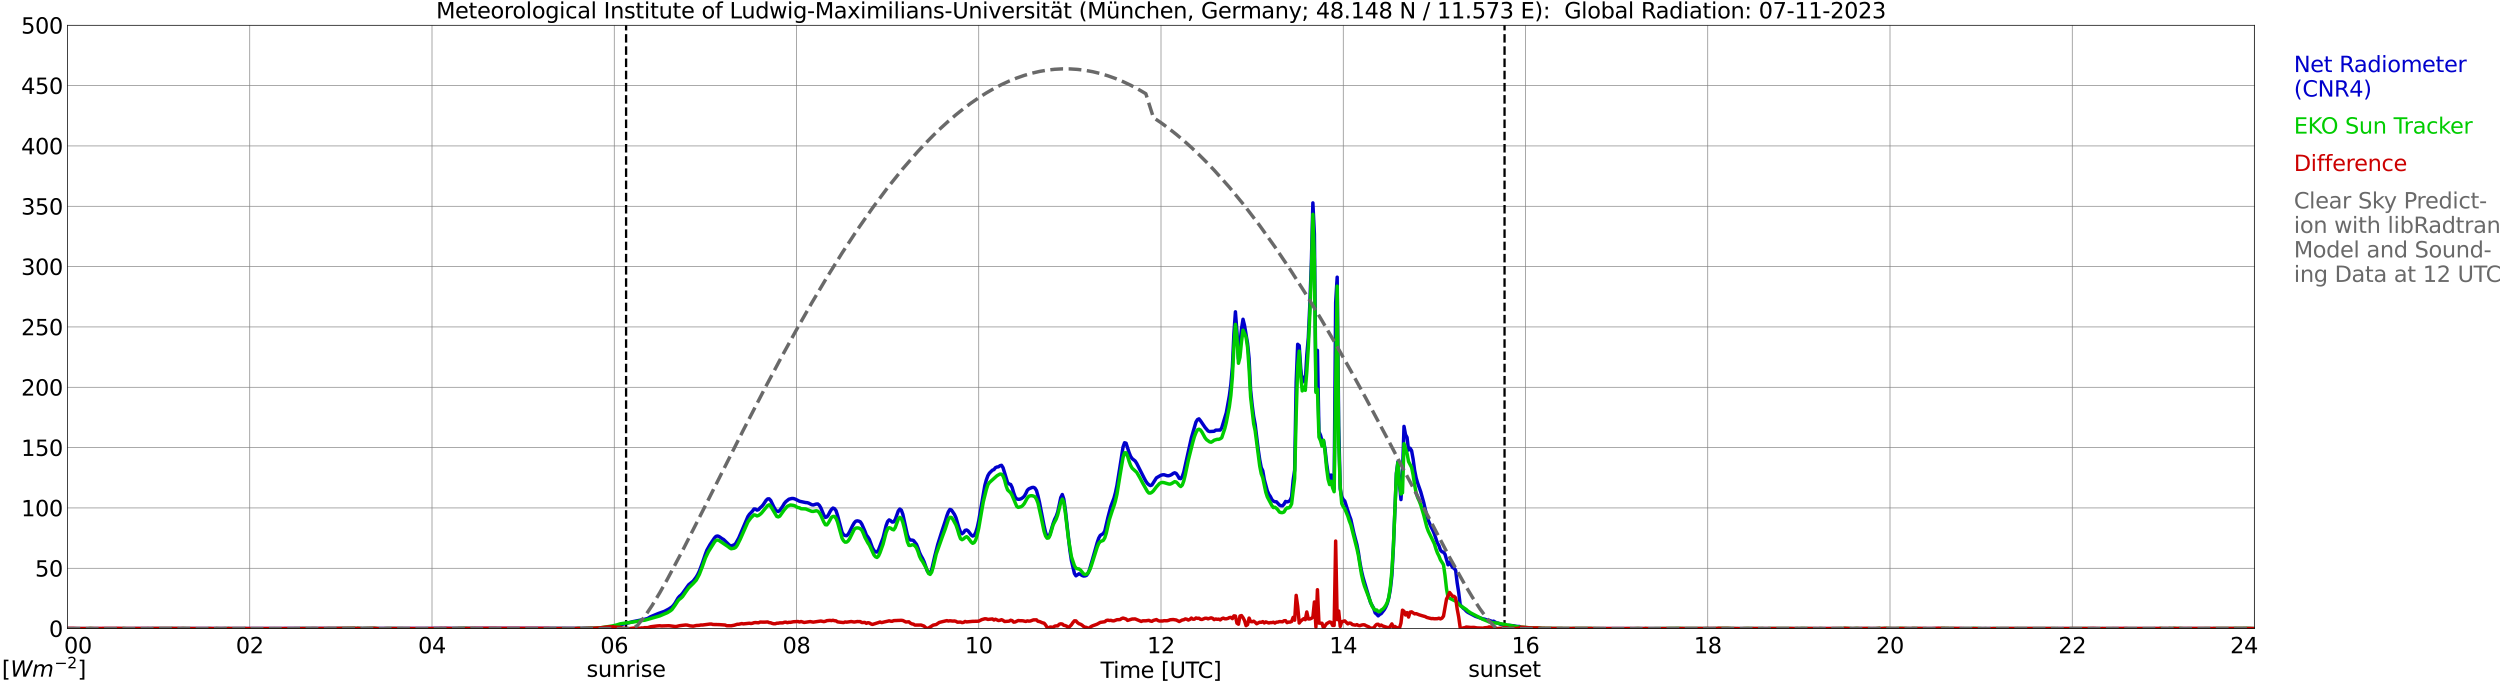 <?xml version="1.0" encoding="utf-8" standalone="no"?>
<!DOCTYPE svg PUBLIC "-//W3C//DTD SVG 1.1//EN"
  "http://www.w3.org/Graphics/SVG/1.1/DTD/svg11.dtd">
<svg xmlns:xlink="http://www.w3.org/1999/xlink" width="1085.4pt" height="296.64pt" viewBox="0 0 1085.4 296.64" xmlns="http://www.w3.org/2000/svg" version="1.1">
 <defs>
  <style type="text/css">*{stroke-linejoin: round; stroke-linecap: butt}</style>
 </defs>
 <g id="figure_1">
  <g id="patch_1">
   <path d="M 0 296.64 
L 1085.4 296.64 
L 1085.4 0 
L 0 0 
z
" style="fill: #ffffff"/>
  </g>
  <g id="axes_1">
   <g id="patch_2">
    <path d="M 29.306 272.909 
L 978.814 272.909 
L 978.814 10.976 
L 29.306 10.976 
z
" style="fill: #ffffff"/>
   </g>
   <g id="patch_3">
    <path d="M 978.814 272.909 
L 978.814 272.909 
L 978.814 10.976 
L 978.814 10.976 
z
" clip-path="url(#p585d22bb95)" style="fill: #d3d3d3; opacity: 0.25; stroke: #d3d3d3; stroke-linejoin: miter"/>
   </g>
   <g id="matplotlib.axis_1">
    <g id="xtick_1">
     <g id="line2d_1">
      <path d="M 29.306 272.909 
L 29.306 10.976 
" clip-path="url(#p585d22bb95)" style="fill: none; stroke: #808080; stroke-width: 0.3; stroke-linecap: square"/>
     </g>
     <g id="line2d_2"/>
     <g id="text_1">
      <!--    00 -->
      <g transform="translate(18.733 283.627) scale(0.095 -0.095)">
       <defs>
        <path id="DejaVuSans-20" transform="scale(0.016)"/>
        <path id="DejaVuSans-30" d="M 2034 4250 
Q 1547 4250 1301 3770 
Q 1056 3291 1056 2328 
Q 1056 1369 1301 889 
Q 1547 409 2034 409 
Q 2525 409 2770 889 
Q 3016 1369 3016 2328 
Q 3016 3291 2770 3770 
Q 2525 4250 2034 4250 
z
M 2034 4750 
Q 2819 4750 3233 4129 
Q 3647 3509 3647 2328 
Q 3647 1150 3233 529 
Q 2819 -91 2034 -91 
Q 1250 -91 836 529 
Q 422 1150 422 2328 
Q 422 3509 836 4129 
Q 1250 4750 2034 4750 
z
" transform="scale(0.016)"/>
       </defs>
       <use xlink:href="#DejaVuSans-20"/>
       <use xlink:href="#DejaVuSans-20" transform="translate(31.787 0)"/>
       <use xlink:href="#DejaVuSans-20" transform="translate(63.574 0)"/>
       <use xlink:href="#DejaVuSans-30" transform="translate(95.361 0)"/>
       <use xlink:href="#DejaVuSans-30" transform="translate(158.984 0)"/>
      </g>
     </g>
    </g>
    <g id="xtick_2">
     <g id="line2d_3">
      <path d="M 108.431 272.909 
L 108.431 10.976 
" clip-path="url(#p585d22bb95)" style="fill: none; stroke: #808080; stroke-width: 0.3; stroke-linecap: square"/>
     </g>
     <g id="line2d_4"/>
     <g id="text_2">
      <!-- 02 -->
      <g transform="translate(102.387 283.627) scale(0.095 -0.095)">
       <defs>
        <path id="DejaVuSans-32" d="M 1228 531 
L 3431 531 
L 3431 0 
L 469 0 
L 469 531 
Q 828 903 1448 1529 
Q 2069 2156 2228 2338 
Q 2531 2678 2651 2914 
Q 2772 3150 2772 3378 
Q 2772 3750 2511 3984 
Q 2250 4219 1831 4219 
Q 1534 4219 1204 4116 
Q 875 4013 500 3803 
L 500 4441 
Q 881 4594 1212 4672 
Q 1544 4750 1819 4750 
Q 2544 4750 2975 4387 
Q 3406 4025 3406 3419 
Q 3406 3131 3298 2873 
Q 3191 2616 2906 2266 
Q 2828 2175 2409 1742 
Q 1991 1309 1228 531 
z
" transform="scale(0.016)"/>
       </defs>
       <use xlink:href="#DejaVuSans-30"/>
       <use xlink:href="#DejaVuSans-32" transform="translate(63.623 0)"/>
      </g>
     </g>
    </g>
    <g id="xtick_3">
     <g id="line2d_5">
      <path d="M 187.557 272.909 
L 187.557 10.976 
" clip-path="url(#p585d22bb95)" style="fill: none; stroke: #808080; stroke-width: 0.3; stroke-linecap: square"/>
     </g>
     <g id="line2d_6"/>
     <g id="text_3">
      <!-- 04 -->
      <g transform="translate(181.513 283.627) scale(0.095 -0.095)">
       <defs>
        <path id="DejaVuSans-34" d="M 2419 4116 
L 825 1625 
L 2419 1625 
L 2419 4116 
z
M 2253 4666 
L 3047 4666 
L 3047 1625 
L 3713 1625 
L 3713 1100 
L 3047 1100 
L 3047 0 
L 2419 0 
L 2419 1100 
L 313 1100 
L 313 1709 
L 2253 4666 
z
" transform="scale(0.016)"/>
       </defs>
       <use xlink:href="#DejaVuSans-30"/>
       <use xlink:href="#DejaVuSans-34" transform="translate(63.623 0)"/>
      </g>
     </g>
    </g>
    <g id="xtick_4">
     <g id="line2d_7">
      <path d="M 266.683 272.909 
L 266.683 10.976 
" clip-path="url(#p585d22bb95)" style="fill: none; stroke: #808080; stroke-width: 0.3; stroke-linecap: square"/>
     </g>
     <g id="line2d_8"/>
     <g id="text_4">
      <!-- 06 -->
      <g transform="translate(260.638 283.627) scale(0.095 -0.095)">
       <defs>
        <path id="DejaVuSans-36" d="M 2113 2584 
Q 1688 2584 1439 2293 
Q 1191 2003 1191 1497 
Q 1191 994 1439 701 
Q 1688 409 2113 409 
Q 2538 409 2786 701 
Q 3034 994 3034 1497 
Q 3034 2003 2786 2293 
Q 2538 2584 2113 2584 
z
M 3366 4563 
L 3366 3988 
Q 3128 4100 2886 4159 
Q 2644 4219 2406 4219 
Q 1781 4219 1451 3797 
Q 1122 3375 1075 2522 
Q 1259 2794 1537 2939 
Q 1816 3084 2150 3084 
Q 2853 3084 3261 2657 
Q 3669 2231 3669 1497 
Q 3669 778 3244 343 
Q 2819 -91 2113 -91 
Q 1303 -91 875 529 
Q 447 1150 447 2328 
Q 447 3434 972 4092 
Q 1497 4750 2381 4750 
Q 2619 4750 2861 4703 
Q 3103 4656 3366 4563 
z
" transform="scale(0.016)"/>
       </defs>
       <use xlink:href="#DejaVuSans-30"/>
       <use xlink:href="#DejaVuSans-36" transform="translate(63.623 0)"/>
      </g>
     </g>
    </g>
    <g id="xtick_5">
     <g id="line2d_9">
      <path d="M 345.808 272.909 
L 345.808 10.976 
" clip-path="url(#p585d22bb95)" style="fill: none; stroke: #808080; stroke-width: 0.3; stroke-linecap: square"/>
     </g>
     <g id="line2d_10"/>
     <g id="text_5">
      <!-- 08 -->
      <g transform="translate(339.764 283.627) scale(0.095 -0.095)">
       <defs>
        <path id="DejaVuSans-38" d="M 2034 2216 
Q 1584 2216 1326 1975 
Q 1069 1734 1069 1313 
Q 1069 891 1326 650 
Q 1584 409 2034 409 
Q 2484 409 2743 651 
Q 3003 894 3003 1313 
Q 3003 1734 2745 1975 
Q 2488 2216 2034 2216 
z
M 1403 2484 
Q 997 2584 770 2862 
Q 544 3141 544 3541 
Q 544 4100 942 4425 
Q 1341 4750 2034 4750 
Q 2731 4750 3128 4425 
Q 3525 4100 3525 3541 
Q 3525 3141 3298 2862 
Q 3072 2584 2669 2484 
Q 3125 2378 3379 2068 
Q 3634 1759 3634 1313 
Q 3634 634 3220 271 
Q 2806 -91 2034 -91 
Q 1263 -91 848 271 
Q 434 634 434 1313 
Q 434 1759 690 2068 
Q 947 2378 1403 2484 
z
M 1172 3481 
Q 1172 3119 1398 2916 
Q 1625 2713 2034 2713 
Q 2441 2713 2670 2916 
Q 2900 3119 2900 3481 
Q 2900 3844 2670 4047 
Q 2441 4250 2034 4250 
Q 1625 4250 1398 4047 
Q 1172 3844 1172 3481 
z
" transform="scale(0.016)"/>
       </defs>
       <use xlink:href="#DejaVuSans-30"/>
       <use xlink:href="#DejaVuSans-38" transform="translate(63.623 0)"/>
      </g>
     </g>
    </g>
    <g id="xtick_6">
     <g id="line2d_11">
      <path d="M 424.934 272.909 
L 424.934 10.976 
" clip-path="url(#p585d22bb95)" style="fill: none; stroke: #808080; stroke-width: 0.3; stroke-linecap: square"/>
     </g>
     <g id="line2d_12"/>
     <g id="text_6">
      <!-- 10 -->
      <g transform="translate(418.89 283.627) scale(0.095 -0.095)">
       <defs>
        <path id="DejaVuSans-31" d="M 794 531 
L 1825 531 
L 1825 4091 
L 703 3866 
L 703 4441 
L 1819 4666 
L 2450 4666 
L 2450 531 
L 3481 531 
L 3481 0 
L 794 0 
L 794 531 
z
" transform="scale(0.016)"/>
       </defs>
       <use xlink:href="#DejaVuSans-31"/>
       <use xlink:href="#DejaVuSans-30" transform="translate(63.623 0)"/>
      </g>
     </g>
    </g>
    <g id="xtick_7">
     <g id="line2d_13">
      <path d="M 504.06 272.909 
L 504.06 10.976 
" clip-path="url(#p585d22bb95)" style="fill: none; stroke: #808080; stroke-width: 0.3; stroke-linecap: square"/>
     </g>
     <g id="line2d_14"/>
     <g id="text_7">
      <!-- 12 -->
      <g transform="translate(498.015 283.627) scale(0.095 -0.095)">
       <use xlink:href="#DejaVuSans-31"/>
       <use xlink:href="#DejaVuSans-32" transform="translate(63.623 0)"/>
      </g>
     </g>
    </g>
    <g id="xtick_8">
     <g id="line2d_15">
      <path d="M 583.185 272.909 
L 583.185 10.976 
" clip-path="url(#p585d22bb95)" style="fill: none; stroke: #808080; stroke-width: 0.3; stroke-linecap: square"/>
     </g>
     <g id="line2d_16"/>
     <g id="text_8">
      <!-- 14 -->
      <g transform="translate(577.141 283.627) scale(0.095 -0.095)">
       <use xlink:href="#DejaVuSans-31"/>
       <use xlink:href="#DejaVuSans-34" transform="translate(63.623 0)"/>
      </g>
     </g>
    </g>
    <g id="xtick_9">
     <g id="line2d_17">
      <path d="M 662.311 272.909 
L 662.311 10.976 
" clip-path="url(#p585d22bb95)" style="fill: none; stroke: #808080; stroke-width: 0.3; stroke-linecap: square"/>
     </g>
     <g id="line2d_18"/>
     <g id="text_9">
      <!-- 16 -->
      <g transform="translate(656.267 283.627) scale(0.095 -0.095)">
       <use xlink:href="#DejaVuSans-31"/>
       <use xlink:href="#DejaVuSans-36" transform="translate(63.623 0)"/>
      </g>
     </g>
    </g>
    <g id="xtick_10">
     <g id="line2d_19">
      <path d="M 741.437 272.909 
L 741.437 10.976 
" clip-path="url(#p585d22bb95)" style="fill: none; stroke: #808080; stroke-width: 0.3; stroke-linecap: square"/>
     </g>
     <g id="line2d_20"/>
     <g id="text_10">
      <!-- 18 -->
      <g transform="translate(735.392 283.627) scale(0.095 -0.095)">
       <use xlink:href="#DejaVuSans-31"/>
       <use xlink:href="#DejaVuSans-38" transform="translate(63.623 0)"/>
      </g>
     </g>
    </g>
    <g id="xtick_11">
     <g id="line2d_21">
      <path d="M 820.562 272.909 
L 820.562 10.976 
" clip-path="url(#p585d22bb95)" style="fill: none; stroke: #808080; stroke-width: 0.3; stroke-linecap: square"/>
     </g>
     <g id="line2d_22"/>
     <g id="text_11">
      <!-- 20 -->
      <g transform="translate(814.518 283.627) scale(0.095 -0.095)">
       <use xlink:href="#DejaVuSans-32"/>
       <use xlink:href="#DejaVuSans-30" transform="translate(63.623 0)"/>
      </g>
     </g>
    </g>
    <g id="xtick_12">
     <g id="line2d_23">
      <path d="M 899.688 272.909 
L 899.688 10.976 
" clip-path="url(#p585d22bb95)" style="fill: none; stroke: #808080; stroke-width: 0.3; stroke-linecap: square"/>
     </g>
     <g id="line2d_24"/>
     <g id="text_12">
      <!-- 22 -->
      <g transform="translate(893.644 283.627) scale(0.095 -0.095)">
       <use xlink:href="#DejaVuSans-32"/>
       <use xlink:href="#DejaVuSans-32" transform="translate(63.623 0)"/>
      </g>
     </g>
    </g>
    <g id="xtick_13">
     <g id="line2d_25">
      <path d="M 978.814 272.909 
L 978.814 10.976 
" clip-path="url(#p585d22bb95)" style="fill: none; stroke: #808080; stroke-width: 0.3; stroke-linecap: square"/>
     </g>
     <g id="line2d_26"/>
     <g id="text_13">
      <!-- 24    -->
      <g transform="translate(968.241 283.627) scale(0.095 -0.095)">
       <use xlink:href="#DejaVuSans-32"/>
       <use xlink:href="#DejaVuSans-34" transform="translate(63.623 0)"/>
       <use xlink:href="#DejaVuSans-20" transform="translate(127.246 0)"/>
       <use xlink:href="#DejaVuSans-20" transform="translate(159.033 0)"/>
       <use xlink:href="#DejaVuSans-20" transform="translate(190.82 0)"/>
      </g>
     </g>
    </g>
    <g id="text_14">
     <!-- Time [UTC] -->
     <g transform="translate(477.806 294.322) scale(0.095 -0.095)">
      <defs>
       <path id="DejaVuSans-54" d="M -19 4666 
L 3928 4666 
L 3928 4134 
L 2272 4134 
L 2272 0 
L 1638 0 
L 1638 4134 
L -19 4134 
L -19 4666 
z
" transform="scale(0.016)"/>
       <path id="DejaVuSans-69" d="M 603 3500 
L 1178 3500 
L 1178 0 
L 603 0 
L 603 3500 
z
M 603 4863 
L 1178 4863 
L 1178 4134 
L 603 4134 
L 603 4863 
z
" transform="scale(0.016)"/>
       <path id="DejaVuSans-6d" d="M 3328 2828 
Q 3544 3216 3844 3400 
Q 4144 3584 4550 3584 
Q 5097 3584 5394 3201 
Q 5691 2819 5691 2113 
L 5691 0 
L 5113 0 
L 5113 2094 
Q 5113 2597 4934 2840 
Q 4756 3084 4391 3084 
Q 3944 3084 3684 2787 
Q 3425 2491 3425 1978 
L 3425 0 
L 2847 0 
L 2847 2094 
Q 2847 2600 2669 2842 
Q 2491 3084 2119 3084 
Q 1678 3084 1418 2786 
Q 1159 2488 1159 1978 
L 1159 0 
L 581 0 
L 581 3500 
L 1159 3500 
L 1159 2956 
Q 1356 3278 1631 3431 
Q 1906 3584 2284 3584 
Q 2666 3584 2933 3390 
Q 3200 3197 3328 2828 
z
" transform="scale(0.016)"/>
       <path id="DejaVuSans-65" d="M 3597 1894 
L 3597 1613 
L 953 1613 
Q 991 1019 1311 708 
Q 1631 397 2203 397 
Q 2534 397 2845 478 
Q 3156 559 3463 722 
L 3463 178 
Q 3153 47 2828 -22 
Q 2503 -91 2169 -91 
Q 1331 -91 842 396 
Q 353 884 353 1716 
Q 353 2575 817 3079 
Q 1281 3584 2069 3584 
Q 2775 3584 3186 3129 
Q 3597 2675 3597 1894 
z
M 3022 2063 
Q 3016 2534 2758 2815 
Q 2500 3097 2075 3097 
Q 1594 3097 1305 2825 
Q 1016 2553 972 2059 
L 3022 2063 
z
" transform="scale(0.016)"/>
       <path id="DejaVuSans-5b" d="M 550 4863 
L 1875 4863 
L 1875 4416 
L 1125 4416 
L 1125 -397 
L 1875 -397 
L 1875 -844 
L 550 -844 
L 550 4863 
z
" transform="scale(0.016)"/>
       <path id="DejaVuSans-55" d="M 556 4666 
L 1191 4666 
L 1191 1831 
Q 1191 1081 1462 751 
Q 1734 422 2344 422 
Q 2950 422 3222 751 
Q 3494 1081 3494 1831 
L 3494 4666 
L 4128 4666 
L 4128 1753 
Q 4128 841 3676 375 
Q 3225 -91 2344 -91 
Q 1459 -91 1007 375 
Q 556 841 556 1753 
L 556 4666 
z
" transform="scale(0.016)"/>
       <path id="DejaVuSans-43" d="M 4122 4306 
L 4122 3641 
Q 3803 3938 3442 4084 
Q 3081 4231 2675 4231 
Q 1875 4231 1450 3742 
Q 1025 3253 1025 2328 
Q 1025 1406 1450 917 
Q 1875 428 2675 428 
Q 3081 428 3442 575 
Q 3803 722 4122 1019 
L 4122 359 
Q 3791 134 3420 21 
Q 3050 -91 2638 -91 
Q 1578 -91 968 557 
Q 359 1206 359 2328 
Q 359 3453 968 4101 
Q 1578 4750 2638 4750 
Q 3056 4750 3426 4639 
Q 3797 4528 4122 4306 
z
" transform="scale(0.016)"/>
       <path id="DejaVuSans-5d" d="M 1947 4863 
L 1947 -844 
L 622 -844 
L 622 -397 
L 1369 -397 
L 1369 4416 
L 622 4416 
L 622 4863 
L 1947 4863 
z
" transform="scale(0.016)"/>
      </defs>
      <use xlink:href="#DejaVuSans-54"/>
      <use xlink:href="#DejaVuSans-69" transform="translate(57.959 0)"/>
      <use xlink:href="#DejaVuSans-6d" transform="translate(85.742 0)"/>
      <use xlink:href="#DejaVuSans-65" transform="translate(183.154 0)"/>
      <use xlink:href="#DejaVuSans-20" transform="translate(244.678 0)"/>
      <use xlink:href="#DejaVuSans-5b" transform="translate(276.465 0)"/>
      <use xlink:href="#DejaVuSans-55" transform="translate(315.479 0)"/>
      <use xlink:href="#DejaVuSans-54" transform="translate(388.672 0)"/>
      <use xlink:href="#DejaVuSans-43" transform="translate(443.881 0)"/>
      <use xlink:href="#DejaVuSans-5d" transform="translate(513.705 0)"/>
     </g>
    </g>
   </g>
   <g id="matplotlib.axis_2">
    <g id="ytick_1">
     <g id="line2d_27">
      <path d="M 29.306 272.909 
L 978.814 272.909 
" clip-path="url(#p585d22bb95)" style="fill: none; stroke: #808080; stroke-width: 0.3; stroke-linecap: square"/>
     </g>
     <g id="line2d_28"/>
     <g id="text_15">
      <!-- 0 -->
      <g transform="translate(21.261 276.518) scale(0.095 -0.095)">
       <use xlink:href="#DejaVuSans-30"/>
      </g>
     </g>
    </g>
    <g id="ytick_2">
     <g id="line2d_29">
      <path d="M 29.306 246.715 
L 978.814 246.715 
" clip-path="url(#p585d22bb95)" style="fill: none; stroke: #808080; stroke-width: 0.3; stroke-linecap: square"/>
     </g>
     <g id="line2d_30"/>
     <g id="text_16">
      <!-- 50 -->
      <g transform="translate(15.217 250.325) scale(0.095 -0.095)">
       <defs>
        <path id="DejaVuSans-35" d="M 691 4666 
L 3169 4666 
L 3169 4134 
L 1269 4134 
L 1269 2991 
Q 1406 3038 1543 3061 
Q 1681 3084 1819 3084 
Q 2600 3084 3056 2656 
Q 3513 2228 3513 1497 
Q 3513 744 3044 326 
Q 2575 -91 1722 -91 
Q 1428 -91 1123 -41 
Q 819 9 494 109 
L 494 744 
Q 775 591 1075 516 
Q 1375 441 1709 441 
Q 2250 441 2565 725 
Q 2881 1009 2881 1497 
Q 2881 1984 2565 2268 
Q 2250 2553 1709 2553 
Q 1456 2553 1204 2497 
Q 953 2441 691 2322 
L 691 4666 
z
" transform="scale(0.016)"/>
       </defs>
       <use xlink:href="#DejaVuSans-35"/>
       <use xlink:href="#DejaVuSans-30" transform="translate(63.623 0)"/>
      </g>
     </g>
    </g>
    <g id="ytick_3">
     <g id="line2d_31">
      <path d="M 29.306 220.522 
L 978.814 220.522 
" clip-path="url(#p585d22bb95)" style="fill: none; stroke: #808080; stroke-width: 0.3; stroke-linecap: square"/>
     </g>
     <g id="line2d_32"/>
     <g id="text_17">
      <!-- 100 -->
      <g transform="translate(9.173 224.131) scale(0.095 -0.095)">
       <use xlink:href="#DejaVuSans-31"/>
       <use xlink:href="#DejaVuSans-30" transform="translate(63.623 0)"/>
       <use xlink:href="#DejaVuSans-30" transform="translate(127.246 0)"/>
      </g>
     </g>
    </g>
    <g id="ytick_4">
     <g id="line2d_33">
      <path d="M 29.306 194.329 
L 978.814 194.329 
" clip-path="url(#p585d22bb95)" style="fill: none; stroke: #808080; stroke-width: 0.3; stroke-linecap: square"/>
     </g>
     <g id="line2d_34"/>
     <g id="text_18">
      <!-- 150 -->
      <g transform="translate(9.173 197.938) scale(0.095 -0.095)">
       <use xlink:href="#DejaVuSans-31"/>
       <use xlink:href="#DejaVuSans-35" transform="translate(63.623 0)"/>
       <use xlink:href="#DejaVuSans-30" transform="translate(127.246 0)"/>
      </g>
     </g>
    </g>
    <g id="ytick_5">
     <g id="line2d_35">
      <path d="M 29.306 168.136 
L 978.814 168.136 
" clip-path="url(#p585d22bb95)" style="fill: none; stroke: #808080; stroke-width: 0.3; stroke-linecap: square"/>
     </g>
     <g id="line2d_36"/>
     <g id="text_19">
      <!-- 200 -->
      <g transform="translate(9.173 171.745) scale(0.095 -0.095)">
       <use xlink:href="#DejaVuSans-32"/>
       <use xlink:href="#DejaVuSans-30" transform="translate(63.623 0)"/>
       <use xlink:href="#DejaVuSans-30" transform="translate(127.246 0)"/>
      </g>
     </g>
    </g>
    <g id="ytick_6">
     <g id="line2d_37">
      <path d="M 29.306 141.942 
L 978.814 141.942 
" clip-path="url(#p585d22bb95)" style="fill: none; stroke: #808080; stroke-width: 0.3; stroke-linecap: square"/>
     </g>
     <g id="line2d_38"/>
     <g id="text_20">
      <!-- 250 -->
      <g transform="translate(9.173 145.551) scale(0.095 -0.095)">
       <use xlink:href="#DejaVuSans-32"/>
       <use xlink:href="#DejaVuSans-35" transform="translate(63.623 0)"/>
       <use xlink:href="#DejaVuSans-30" transform="translate(127.246 0)"/>
      </g>
     </g>
    </g>
    <g id="ytick_7">
     <g id="line2d_39">
      <path d="M 29.306 115.749 
L 978.814 115.749 
" clip-path="url(#p585d22bb95)" style="fill: none; stroke: #808080; stroke-width: 0.3; stroke-linecap: square"/>
     </g>
     <g id="line2d_40"/>
     <g id="text_21">
      <!-- 300 -->
      <g transform="translate(9.173 119.358) scale(0.095 -0.095)">
       <defs>
        <path id="DejaVuSans-33" d="M 2597 2516 
Q 3050 2419 3304 2112 
Q 3559 1806 3559 1356 
Q 3559 666 3084 287 
Q 2609 -91 1734 -91 
Q 1441 -91 1130 -33 
Q 819 25 488 141 
L 488 750 
Q 750 597 1062 519 
Q 1375 441 1716 441 
Q 2309 441 2620 675 
Q 2931 909 2931 1356 
Q 2931 1769 2642 2001 
Q 2353 2234 1838 2234 
L 1294 2234 
L 1294 2753 
L 1863 2753 
Q 2328 2753 2575 2939 
Q 2822 3125 2822 3475 
Q 2822 3834 2567 4026 
Q 2313 4219 1838 4219 
Q 1578 4219 1281 4162 
Q 984 4106 628 3988 
L 628 4550 
Q 988 4650 1302 4700 
Q 1616 4750 1894 4750 
Q 2613 4750 3031 4423 
Q 3450 4097 3450 3541 
Q 3450 3153 3228 2886 
Q 3006 2619 2597 2516 
z
" transform="scale(0.016)"/>
       </defs>
       <use xlink:href="#DejaVuSans-33"/>
       <use xlink:href="#DejaVuSans-30" transform="translate(63.623 0)"/>
       <use xlink:href="#DejaVuSans-30" transform="translate(127.246 0)"/>
      </g>
     </g>
    </g>
    <g id="ytick_8">
     <g id="line2d_41">
      <path d="M 29.306 89.556 
L 978.814 89.556 
" clip-path="url(#p585d22bb95)" style="fill: none; stroke: #808080; stroke-width: 0.3; stroke-linecap: square"/>
     </g>
     <g id="line2d_42"/>
     <g id="text_22">
      <!-- 350 -->
      <g transform="translate(9.173 93.165) scale(0.095 -0.095)">
       <use xlink:href="#DejaVuSans-33"/>
       <use xlink:href="#DejaVuSans-35" transform="translate(63.623 0)"/>
       <use xlink:href="#DejaVuSans-30" transform="translate(127.246 0)"/>
      </g>
     </g>
    </g>
    <g id="ytick_9">
     <g id="line2d_43">
      <path d="M 29.306 63.362 
L 978.814 63.362 
" clip-path="url(#p585d22bb95)" style="fill: none; stroke: #808080; stroke-width: 0.3; stroke-linecap: square"/>
     </g>
     <g id="line2d_44"/>
     <g id="text_23">
      <!-- 400 -->
      <g transform="translate(9.173 66.972) scale(0.095 -0.095)">
       <use xlink:href="#DejaVuSans-34"/>
       <use xlink:href="#DejaVuSans-30" transform="translate(63.623 0)"/>
       <use xlink:href="#DejaVuSans-30" transform="translate(127.246 0)"/>
      </g>
     </g>
    </g>
    <g id="ytick_10">
     <g id="line2d_45">
      <path d="M 29.306 37.169 
L 978.814 37.169 
" clip-path="url(#p585d22bb95)" style="fill: none; stroke: #808080; stroke-width: 0.3; stroke-linecap: square"/>
     </g>
     <g id="line2d_46"/>
     <g id="text_24">
      <!-- 450 -->
      <g transform="translate(9.173 40.778) scale(0.095 -0.095)">
       <use xlink:href="#DejaVuSans-34"/>
       <use xlink:href="#DejaVuSans-35" transform="translate(63.623 0)"/>
       <use xlink:href="#DejaVuSans-30" transform="translate(127.246 0)"/>
      </g>
     </g>
    </g>
    <g id="ytick_11">
     <g id="line2d_47">
      <path d="M 29.306 10.976 
L 978.814 10.976 
" clip-path="url(#p585d22bb95)" style="fill: none; stroke: #808080; stroke-width: 0.3; stroke-linecap: square"/>
     </g>
     <g id="line2d_48"/>
     <g id="text_25">
      <!-- 500 -->
      <g transform="translate(9.173 14.585) scale(0.095 -0.095)">
       <use xlink:href="#DejaVuSans-35"/>
       <use xlink:href="#DejaVuSans-30" transform="translate(63.623 0)"/>
       <use xlink:href="#DejaVuSans-30" transform="translate(127.246 0)"/>
      </g>
     </g>
    </g>
   </g>
   <g id="line2d_49">
    <path d="M 271.826 272.909 
L 271.826 10.976 
" clip-path="url(#p585d22bb95)" style="fill: none; stroke-dasharray: 3.7,1.6; stroke-dashoffset: 0; stroke: #000000"/>
   </g>
   <g id="line2d_50">
    <path d="M 653.212 272.909 
L 653.212 10.976 
" clip-path="url(#p585d22bb95)" style="fill: none; stroke-dasharray: 3.7,1.6; stroke-dashoffset: 0; stroke: #000000"/>
   </g>
   <g id="line2d_51">
    <path d="M 29.306 272.909 
L 264.705 272.804 
L 265.364 272.563 
L 266.023 272.563 
L 268.661 271.51 
L 271.958 270.578 
L 273.277 270.295 
L 274.595 269.928 
L 279.87 268.875 
L 281.189 268.514 
L 282.508 267.743 
L 285.805 266.366 
L 288.442 265.433 
L 290.42 264.38 
L 291.739 263.49 
L 292.399 262.798 
L 293.058 261.908 
L 294.377 259.639 
L 295.036 258.869 
L 295.696 258.34 
L 296.355 257.57 
L 298.992 253.887 
L 300.971 252.263 
L 302.289 250.524 
L 302.949 249.387 
L 303.608 248.009 
L 304.927 244.484 
L 306.246 240.597 
L 306.905 238.852 
L 308.224 236.505 
L 310.202 233.545 
L 310.861 232.859 
L 311.521 232.697 
L 312.18 232.938 
L 313.499 233.87 
L 314.158 234.237 
L 316.796 236.788 
L 317.455 237.029 
L 318.774 236.542 
L 319.433 235.934 
L 320.752 233.545 
L 324.708 224.268 
L 325.368 223.293 
L 326.686 221.916 
L 327.346 220.988 
L 328.005 221.025 
L 328.665 221.47 
L 329.324 221.271 
L 329.983 220.501 
L 330.643 219.935 
L 331.302 219.202 
L 332.621 217.217 
L 333.28 216.609 
L 333.94 216.572 
L 334.599 217.258 
L 335.918 220.014 
L 336.577 221.187 
L 337.236 221.879 
L 337.896 222.078 
L 338.555 221.596 
L 339.874 219.731 
L 340.533 218.558 
L 341.193 217.788 
L 342.512 216.735 
L 343.83 216.41 
L 344.49 216.446 
L 345.149 216.651 
L 347.127 217.625 
L 349.765 218.191 
L 350.424 218.233 
L 351.083 218.432 
L 352.402 219.123 
L 353.062 219.244 
L 354.38 218.841 
L 355.04 218.799 
L 355.699 219.364 
L 356.359 220.459 
L 357.677 223.66 
L 358.337 224.635 
L 358.996 224.43 
L 359.655 223.54 
L 360.315 222.24 
L 360.974 221.187 
L 361.634 220.58 
L 362.293 220.826 
L 362.952 221.675 
L 363.612 223.702 
L 365.59 231.073 
L 366.249 232.168 
L 366.909 232.493 
L 367.568 232.576 
L 368.227 231.969 
L 368.887 230.832 
L 370.206 228.16 
L 370.865 227.023 
L 371.524 226.295 
L 372.184 226.133 
L 372.843 226.253 
L 373.502 226.536 
L 374.162 227.552 
L 375.481 230.549 
L 376.14 232.288 
L 376.799 233.142 
L 377.459 234.237 
L 378.777 237.841 
L 379.437 238.973 
L 380.096 239.622 
L 380.756 239.664 
L 381.415 238.774 
L 383.393 233.467 
L 384.712 228.197 
L 385.371 226.416 
L 386.031 225.724 
L 386.69 226.091 
L 387.349 226.657 
L 388.009 226.578 
L 388.668 225.567 
L 389.987 221.879 
L 390.646 221.025 
L 391.306 221.47 
L 391.965 223.257 
L 393.943 232.21 
L 394.603 233.828 
L 395.262 234.478 
L 395.921 234.478 
L 396.581 234.64 
L 397.899 236.343 
L 398.559 237.962 
L 399.218 239.905 
L 399.878 241.325 
L 400.537 242.462 
L 401.196 243.876 
L 402.515 247.685 
L 403.175 248.738 
L 403.834 248.659 
L 404.493 247.36 
L 405.812 241.566 
L 407.131 236.385 
L 409.109 230.104 
L 410.428 226.133 
L 411.087 223.943 
L 411.746 222.204 
L 412.406 221.187 
L 413.065 221.392 
L 414.384 223.335 
L 415.043 224.797 
L 416.362 229.25 
L 417.022 231.036 
L 417.681 231.722 
L 418.34 231.235 
L 419 230.266 
L 419.659 230.104 
L 420.318 230.507 
L 421.637 232.252 
L 422.297 232.733 
L 422.956 232.414 
L 423.615 231.199 
L 424.275 229.051 
L 424.934 226.049 
L 427.572 210.778 
L 428.231 208.348 
L 428.89 206.524 
L 429.55 205.43 
L 430.869 204.13 
L 431.528 203.889 
L 432.187 203.036 
L 432.847 202.753 
L 433.506 202.674 
L 434.165 202.187 
L 434.825 202.024 
L 435.484 203.077 
L 437.462 209.563 
L 438.122 210.129 
L 438.781 210.333 
L 439.44 211.669 
L 440.1 213.979 
L 440.759 215.802 
L 441.419 216.609 
L 442.078 216.771 
L 442.737 216.735 
L 443.397 216.488 
L 444.056 216.043 
L 444.716 215.435 
L 445.375 214.262 
L 446.034 212.842 
L 446.694 212.235 
L 448.012 211.669 
L 448.672 211.585 
L 449.331 211.91 
L 449.991 212.963 
L 450.65 215.315 
L 451.309 218.112 
L 453.287 228.281 
L 453.947 231.115 
L 454.606 233.142 
L 455.266 233.263 
L 455.925 231.644 
L 457.244 227.228 
L 457.903 225.441 
L 458.563 224.147 
L 459.222 222.282 
L 460.541 216.043 
L 461.2 214.707 
L 461.859 216.693 
L 462.519 221.271 
L 464.497 238.894 
L 465.156 243.31 
L 466.475 248.984 
L 467.134 249.995 
L 468.453 249.104 
L 469.113 249.387 
L 469.772 249.832 
L 470.431 250.079 
L 471.091 250.037 
L 471.75 249.791 
L 472.409 248.821 
L 473.069 247.161 
L 474.388 242.582 
L 476.366 235.573 
L 477.025 233.629 
L 477.685 232.451 
L 479.003 231.644 
L 479.663 230.507 
L 480.981 224.797 
L 482.3 219.81 
L 483.619 216.326 
L 484.278 213.895 
L 484.938 210.736 
L 486.256 202.554 
L 487.575 194.083 
L 488.235 192.223 
L 488.894 192.422 
L 490.213 196.513 
L 490.872 198.137 
L 491.532 199.107 
L 492.85 200.159 
L 493.51 201.176 
L 496.807 207.698 
L 497.466 208.913 
L 498.125 209.846 
L 498.785 210.453 
L 499.444 210.815 
L 500.103 210.574 
L 502.082 207.452 
L 504.06 206.32 
L 504.719 206.158 
L 505.379 206.116 
L 506.697 206.524 
L 507.357 206.561 
L 508.016 206.362 
L 508.675 206.037 
L 509.335 205.55 
L 509.994 205.267 
L 510.654 205.55 
L 511.313 206.483 
L 511.972 207.656 
L 512.632 207.818 
L 513.291 206.886 
L 513.95 204.942 
L 517.247 190.075 
L 519.226 183.265 
L 519.885 182.17 
L 520.544 181.85 
L 521.204 182.657 
L 523.182 185.575 
L 524.501 187.115 
L 525.16 187.356 
L 527.138 187.236 
L 527.797 186.749 
L 529.776 186.712 
L 530.435 185.737 
L 532.413 179.173 
L 533.732 171.839 
L 534.391 166.815 
L 535.051 159.361 
L 535.71 144.897 
L 536.369 135.378 
L 537.029 144.048 
L 537.688 155.799 
L 539.007 142.749 
L 539.666 138.616 
L 540.326 141.293 
L 541.644 149.114 
L 542.304 155.636 
L 542.963 169.33 
L 543.623 175.69 
L 544.282 180.755 
L 544.941 184.281 
L 546.26 195.099 
L 546.919 199.552 
L 547.579 202.999 
L 548.238 204.377 
L 548.898 208.185 
L 550.216 213.083 
L 550.876 214.587 
L 551.535 215.556 
L 552.195 216.892 
L 552.854 217.583 
L 553.513 217.824 
L 554.173 217.866 
L 555.491 219.286 
L 556.151 219.569 
L 556.81 219.611 
L 557.47 218.877 
L 558.129 217.704 
L 558.788 217.908 
L 559.448 217.704 
L 560.107 217.258 
L 560.766 215.676 
L 561.426 208.547 
L 562.085 204.094 
L 562.745 165.967 
L 563.404 149.475 
L 564.063 150.041 
L 564.723 159.968 
L 565.382 165.967 
L 566.042 163.777 
L 566.701 165.6 
L 567.36 154.175 
L 568.02 146.641 
L 568.679 132.094 
L 569.338 114.067 
L 569.998 88.094 
L 570.657 101.625 
L 571.317 169.655 
L 571.976 152.11 
L 572.635 187.398 
L 573.295 188.896 
L 573.954 191.369 
L 574.613 191.369 
L 575.273 194.895 
L 575.932 200.971 
L 576.592 205.592 
L 577.251 207.494 
L 577.91 206.236 
L 578.57 210.412 
L 579.229 212.114 
L 579.889 131.323 
L 580.548 120.343 
L 581.207 184.805 
L 581.867 212.235 
L 582.526 215.64 
L 583.185 216.855 
L 583.845 217.541 
L 585.823 223.744 
L 586.482 225.525 
L 587.801 231.481 
L 589.12 236.505 
L 589.779 239.947 
L 590.439 244.363 
L 591.098 247.847 
L 591.757 250.644 
L 595.054 261.667 
L 596.373 264.055 
L 597.032 266.083 
L 597.692 266.649 
L 598.351 267.377 
L 599.011 266.769 
L 599.67 266.402 
L 600.989 264.705 
L 601.648 263.526 
L 602.307 261.986 
L 602.967 259.519 
L 603.626 255.873 
L 604.286 249.995 
L 604.945 237.799 
L 606.264 205.346 
L 606.923 200.406 
L 607.582 209.846 
L 608.242 216.892 
L 608.901 205.953 
L 609.561 185.13 
L 610.22 188.697 
L 610.879 189.913 
L 611.539 195.382 
L 612.198 194.612 
L 612.858 195.665 
L 613.517 199.311 
L 614.176 204.214 
L 614.836 207.494 
L 615.495 209.762 
L 616.814 213.492 
L 618.133 218.233 
L 619.451 223.985 
L 620.111 225.97 
L 621.429 228.967 
L 622.089 230.266 
L 622.748 231.843 
L 624.067 235.777 
L 624.726 236.867 
L 625.386 238.852 
L 626.045 239.544 
L 626.705 239.743 
L 627.364 240.639 
L 628.683 245.217 
L 629.342 244.08 
L 630.661 246.391 
L 631.32 246.715 
L 631.98 247.606 
L 632.639 252.991 
L 633.298 257.167 
L 633.958 262.594 
L 635.276 264.055 
L 635.936 264.579 
L 636.595 265.313 
L 637.255 265.837 
L 640.552 267.581 
L 643.848 268.713 
L 644.508 268.796 
L 645.827 269.242 
L 646.486 269.32 
L 647.145 269.525 
L 647.805 269.849 
L 648.464 269.687 
L 649.783 270.457 
L 650.442 270.536 
L 651.102 270.902 
L 653.739 271.714 
L 654.399 271.714 
L 655.058 271.51 
L 657.036 271.672 
L 658.355 271.955 
L 659.674 271.997 
L 660.333 272.909 
L 978.154 272.909 
L 978.154 272.909 
" clip-path="url(#p585d22bb95)" style="fill: none; stroke: #0000cc; stroke-width: 1.5; stroke-linecap: square"/>
   </g>
   <g id="line2d_52">
    <path d="M 28.646 272.979 
L 31.943 273.021 
L 33.921 272.93 
L 38.537 272.928 
L 39.197 272.856 
L 41.175 272.98 
L 52.384 272.956 
L 53.703 272.856 
L 55.022 272.98 
L 60.297 272.941 
L 61.615 273.019 
L 62.934 272.972 
L 64.253 272.944 
L 65.572 272.976 
L 66.231 272.904 
L 67.55 272.924 
L 74.144 272.91 
L 74.803 272.841 
L 75.462 272.926 
L 77.441 272.901 
L 78.1 272.97 
L 79.419 272.879 
L 89.969 273.013 
L 90.628 272.867 
L 93.266 273.027 
L 93.925 272.882 
L 95.903 272.983 
L 97.881 272.901 
L 98.541 272.946 
L 99.2 272.83 
L 99.86 272.936 
L 104.475 272.942 
L 105.794 272.934 
L 106.453 272.868 
L 107.113 272.975 
L 116.344 272.984 
L 118.322 273.006 
L 118.982 272.95 
L 120.3 272.99 
L 122.938 272.999 
L 129.532 272.935 
L 131.51 272.885 
L 141.4 272.956 
L 142.719 272.88 
L 144.038 272.918 
L 153.269 272.805 
L 153.929 272.78 
L 154.588 272.892 
L 155.247 272.798 
L 157.226 272.912 
L 158.544 272.852 
L 161.841 272.828 
L 162.501 272.792 
L 164.479 272.929 
L 165.798 273.024 
L 168.435 272.867 
L 169.754 272.88 
L 182.941 272.991 
L 186.238 272.922 
L 187.557 273.005 
L 188.876 272.967 
L 190.854 272.988 
L 191.513 272.902 
L 192.832 273.031 
L 200.745 272.814 
L 202.063 272.794 
L 203.382 272.919 
L 205.36 272.886 
L 207.339 272.996 
L 208.657 272.966 
L 211.954 273.123 
L 213.273 273.053 
L 216.57 273.031 
L 218.548 273.021 
L 238.329 273.013 
L 239.648 272.895 
L 249.539 272.945 
L 250.858 272.814 
L 251.517 272.803 
L 252.176 272.906 
L 256.133 272.779 
L 258.111 272.747 
L 260.748 272.554 
L 266.023 271.727 
L 268.002 271.251 
L 269.32 270.823 
L 271.298 270.542 
L 273.277 270.295 
L 277.233 269.687 
L 277.892 269.478 
L 279.87 269.292 
L 282.508 268.543 
L 286.464 267.397 
L 289.761 265.99 
L 291.08 265.171 
L 291.739 264.649 
L 293.058 262.809 
L 294.377 260.777 
L 295.036 260.126 
L 295.696 259.638 
L 296.355 258.988 
L 297.674 257.061 
L 298.992 255.228 
L 300.971 253.311 
L 302.289 251.866 
L 303.608 249.427 
L 304.927 246.027 
L 306.246 242.301 
L 307.564 239.525 
L 310.202 235.334 
L 310.861 234.588 
L 311.521 234.466 
L 312.18 234.67 
L 316.136 237.347 
L 316.796 237.884 
L 317.455 238.248 
L 318.774 238.003 
L 319.433 237.599 
L 320.093 236.683 
L 321.411 234.057 
L 324.708 226.596 
L 326.027 224.805 
L 327.346 223.539 
L 328.005 223.647 
L 328.665 224.01 
L 329.324 223.784 
L 329.983 223.333 
L 330.643 222.733 
L 333.28 219.494 
L 333.94 219.167 
L 334.599 219.781 
L 337.236 224.209 
L 337.896 224.413 
L 338.555 224.088 
L 339.874 222.223 
L 340.533 221.301 
L 341.852 219.803 
L 343.171 219.242 
L 344.49 219.418 
L 345.149 219.635 
L 345.808 220.08 
L 346.468 220.37 
L 347.127 220.484 
L 347.787 220.871 
L 349.765 220.948 
L 352.402 222.007 
L 353.062 222.045 
L 354.38 221.757 
L 355.04 221.918 
L 355.699 222.58 
L 356.359 223.745 
L 357.677 226.681 
L 358.337 227.804 
L 358.996 227.874 
L 359.655 227.026 
L 360.974 224.648 
L 361.634 224.198 
L 362.293 224.244 
L 362.952 225.044 
L 363.612 226.618 
L 365.59 233.699 
L 366.249 234.781 
L 366.909 235.383 
L 367.568 235.357 
L 368.227 234.864 
L 368.887 233.883 
L 370.865 229.859 
L 371.524 229.296 
L 372.184 229.191 
L 372.843 229.247 
L 373.502 229.568 
L 374.162 230.164 
L 374.821 231.561 
L 375.481 233.237 
L 376.799 235.701 
L 377.459 236.675 
L 379.437 240.949 
L 380.096 241.731 
L 380.756 242.026 
L 381.415 241.394 
L 382.074 239.945 
L 383.393 236.271 
L 384.712 231.219 
L 385.371 229.62 
L 386.031 229.106 
L 386.69 229.303 
L 387.349 229.824 
L 388.009 230.034 
L 388.668 229.071 
L 389.987 225.421 
L 390.646 224.625 
L 391.306 225.062 
L 391.965 226.763 
L 392.624 229.316 
L 393.943 235.166 
L 394.603 236.776 
L 395.262 236.84 
L 395.921 236.524 
L 396.581 236.556 
L 397.24 237 
L 397.899 237.856 
L 398.559 239.472 
L 399.218 241.516 
L 399.878 242.876 
L 400.537 243.775 
L 401.856 246.186 
L 403.175 249.002 
L 403.834 249.379 
L 404.493 248.421 
L 405.153 246.197 
L 406.471 240.541 
L 409.109 233.102 
L 410.428 229.548 
L 411.746 225.473 
L 412.406 224.59 
L 413.065 224.665 
L 413.725 225.531 
L 415.043 227.938 
L 415.703 229.829 
L 416.362 232.109 
L 417.022 233.889 
L 417.681 234.311 
L 418.34 233.945 
L 419 233.357 
L 419.659 233.004 
L 420.318 233.481 
L 421.637 235.329 
L 422.297 235.878 
L 422.956 235.552 
L 423.615 234.438 
L 424.275 232.242 
L 424.934 229.289 
L 426.253 221.599 
L 426.912 217.846 
L 428.231 212.576 
L 428.89 210.5 
L 429.55 209.508 
L 432.847 206.555 
L 434.165 205.797 
L 434.825 205.891 
L 435.484 206.629 
L 436.144 208.387 
L 436.803 210.923 
L 437.462 212.714 
L 438.781 213.959 
L 439.44 215.12 
L 441.419 219.836 
L 442.078 220.281 
L 443.397 219.945 
L 444.056 219.435 
L 444.716 218.625 
L 446.034 216.203 
L 446.694 215.467 
L 447.353 215.247 
L 448.012 215.216 
L 448.672 215.366 
L 449.331 215.713 
L 449.991 216.765 
L 450.65 218.456 
L 451.969 224.339 
L 453.287 230.652 
L 453.947 232.705 
L 454.606 233.663 
L 455.266 233.544 
L 455.925 232.333 
L 457.244 227.787 
L 458.563 225.337 
L 459.222 223.469 
L 460.541 218.115 
L 461.2 216.683 
L 461.859 218.119 
L 462.519 222.569 
L 463.838 233.67 
L 465.156 241.666 
L 466.475 245.611 
L 467.134 246.654 
L 467.794 246.945 
L 468.453 246.993 
L 469.113 247.493 
L 470.431 249.136 
L 471.091 249.43 
L 471.75 249.287 
L 472.409 248.694 
L 473.069 247.552 
L 473.728 245.866 
L 476.366 237.51 
L 477.025 235.956 
L 477.685 235.136 
L 479.003 234.614 
L 479.663 233.49 
L 480.322 231.397 
L 481.641 225.587 
L 482.96 221.523 
L 483.619 219.686 
L 484.278 217.488 
L 484.938 214.593 
L 486.256 206.451 
L 487.575 198.661 
L 488.235 196.594 
L 488.894 196.591 
L 489.553 198.077 
L 490.213 200.294 
L 490.872 202.078 
L 491.532 203.262 
L 493.51 205.068 
L 494.828 207.327 
L 496.147 209.825 
L 498.125 213.322 
L 498.785 214.042 
L 499.444 214.093 
L 500.103 213.726 
L 500.763 213.11 
L 502.082 211.365 
L 503.4 209.925 
L 504.06 209.573 
L 504.719 209.45 
L 505.379 209.546 
L 507.357 210.123 
L 508.016 210.192 
L 508.675 209.923 
L 509.994 209.12 
L 510.654 209.279 
L 511.313 209.885 
L 511.972 210.721 
L 512.632 211.234 
L 513.291 210.614 
L 513.95 208.792 
L 514.61 206.1 
L 515.929 199.768 
L 517.907 191.883 
L 518.566 189.581 
L 519.226 187.882 
L 519.885 186.616 
L 520.544 186.349 
L 521.204 186.682 
L 521.863 187.632 
L 523.182 190.067 
L 523.841 190.886 
L 525.16 191.841 
L 525.819 191.996 
L 526.479 191.64 
L 527.138 191.131 
L 528.457 190.736 
L 529.116 190.751 
L 529.776 190.482 
L 530.435 190.032 
L 531.754 186.065 
L 532.413 183.426 
L 533.732 176.61 
L 534.391 171.68 
L 535.051 163.688 
L 535.71 150.419 
L 536.369 140.828 
L 537.029 146.404 
L 537.688 157.71 
L 538.348 155.088 
L 539.007 148.401 
L 539.666 143.355 
L 540.985 146.334 
L 541.644 150.839 
L 542.304 160.194 
L 542.963 172.407 
L 544.282 183.98 
L 544.941 187.034 
L 546.919 202.35 
L 547.579 205.698 
L 548.238 207.406 
L 549.557 213.726 
L 550.216 215.752 
L 552.195 219.49 
L 552.854 220.36 
L 553.513 220.219 
L 554.173 220.662 
L 554.832 221.414 
L 555.491 222.337 
L 556.151 222.539 
L 556.81 222.555 
L 557.47 222.288 
L 558.129 221.149 
L 558.788 220.489 
L 559.448 220.523 
L 560.107 220.086 
L 560.766 218.754 
L 562.085 207.735 
L 562.745 180.384 
L 563.404 159.151 
L 564.063 152.454 
L 564.723 163.241 
L 565.382 169.71 
L 566.042 168.093 
L 566.701 169.469 
L 567.36 161.392 
L 568.02 150.83 
L 568.679 136.281 
L 569.338 118.509 
L 569.998 93.055 
L 570.657 113.182 
L 571.317 170.358 
L 571.976 168.992 
L 572.635 189.773 
L 573.295 191.27 
L 573.954 193.679 
L 574.613 191.134 
L 575.273 196.086 
L 575.932 203.081 
L 576.592 208.035 
L 577.251 210.377 
L 577.91 208.938 
L 578.57 211.795 
L 579.229 213.478 
L 580.548 124.22 
L 581.207 192.438 
L 581.867 211.283 
L 582.526 218.636 
L 583.185 219.997 
L 583.845 220.882 
L 585.164 224.057 
L 585.823 226.157 
L 586.482 227.853 
L 589.12 238.221 
L 589.779 241.288 
L 591.098 249.373 
L 591.757 252.288 
L 592.417 254.5 
L 595.714 263.159 
L 596.373 264.191 
L 597.032 264.887 
L 597.692 264.819 
L 598.351 265.489 
L 599.011 265.59 
L 599.67 264.868 
L 600.329 264.467 
L 600.989 263.778 
L 601.648 262.826 
L 602.307 261.482 
L 602.967 259.237 
L 603.626 254.876 
L 604.286 247.964 
L 604.945 237.193 
L 606.264 205.812 
L 606.923 200.665 
L 607.582 209.987 
L 608.242 214.476 
L 608.901 213.939 
L 609.561 192.651 
L 610.879 196.849 
L 611.539 200.386 
L 612.858 202.936 
L 613.517 206.201 
L 614.176 210.605 
L 614.836 213.998 
L 615.495 216.053 
L 616.154 217.482 
L 616.814 219.214 
L 618.133 223.636 
L 619.451 228.817 
L 620.111 230.641 
L 622.748 236.103 
L 623.408 238.295 
L 624.067 240.084 
L 624.726 241.386 
L 625.386 243.057 
L 626.705 245.153 
L 627.364 249.834 
L 628.023 255.702 
L 628.683 259.348 
L 630.001 260.051 
L 631.32 260.705 
L 631.98 260.915 
L 633.958 262.937 
L 635.276 263.744 
L 636.595 264.629 
L 637.255 265.246 
L 638.573 266.126 
L 641.87 267.85 
L 643.848 268.911 
L 645.827 269.701 
L 646.486 270.026 
L 648.464 270.442 
L 649.783 270.474 
L 659.674 272.263 
L 661.652 272.347 
L 663.63 272.531 
L 666.267 272.657 
L 667.586 272.634 
L 669.564 272.793 
L 672.202 272.827 
L 682.092 272.89 
L 683.411 272.84 
L 690.664 272.858 
L 691.983 272.883 
L 696.599 272.957 
L 698.577 272.973 
L 700.555 273.058 
L 703.852 272.97 
L 707.808 272.941 
L 709.127 272.98 
L 711.105 272.873 
L 713.083 272.988 
L 713.743 272.983 
L 714.402 272.853 
L 715.721 272.964 
L 718.358 272.924 
L 728.909 272.823 
L 730.227 272.845 
L 731.546 272.897 
L 736.821 272.875 
L 740.777 272.918 
L 741.437 272.861 
L 742.096 272.968 
L 747.371 272.825 
L 750.009 272.822 
L 751.987 272.885 
L 755.943 272.945 
L 758.581 272.855 
L 763.196 272.922 
L 764.515 272.911 
L 765.174 272.88 
L 766.493 273.012 
L 767.153 273.026 
L 767.812 272.89 
L 777.703 272.894 
L 779.021 272.945 
L 780.34 272.863 
L 781 272.942 
L 782.318 272.836 
L 784.296 272.882 
L 789.572 272.97 
L 790.231 272.866 
L 792.209 273.004 
L 794.847 272.954 
L 795.506 272.896 
L 796.165 272.988 
L 798.143 272.876 
L 799.462 272.859 
L 800.122 272.92 
L 800.781 272.79 
L 804.737 272.941 
L 806.056 272.808 
L 807.375 272.965 
L 811.331 272.874 
L 812.65 273.04 
L 813.309 272.947 
L 814.628 272.928 
L 815.947 272.8 
L 816.606 272.913 
L 818.584 272.81 
L 820.562 272.882 
L 822.541 272.924 
L 825.178 272.802 
L 829.794 272.966 
L 830.453 272.843 
L 833.75 272.921 
L 839.684 272.991 
L 842.322 273.01 
L 842.981 272.812 
L 846.278 272.869 
L 848.256 272.879 
L 850.894 272.984 
L 852.872 272.906 
L 855.51 272.927 
L 856.828 272.801 
L 860.125 272.928 
L 860.785 272.977 
L 862.103 272.911 
L 863.422 273.021 
L 864.082 272.911 
L 864.741 272.952 
L 865.4 272.876 
L 867.378 272.895 
L 871.335 272.912 
L 872.653 272.915 
L 874.632 272.909 
L 875.95 272.893 
L 877.269 272.908 
L 890.457 272.905 
L 893.094 272.896 
L 893.754 272.986 
L 895.732 272.945 
L 900.347 272.914 
L 905.622 272.889 
L 906.941 272.934 
L 908.26 272.931 
L 908.919 273.022 
L 911.557 272.916 
L 923.426 272.99 
L 924.085 272.913 
L 925.404 272.934 
L 935.295 272.951 
L 937.273 272.97 
L 937.932 272.805 
L 938.592 272.916 
L 939.91 272.937 
L 941.229 272.966 
L 941.888 272.85 
L 943.207 272.923 
L 943.867 272.778 
L 945.185 272.91 
L 946.504 272.855 
L 948.482 272.994 
L 949.801 272.949 
L 959.692 272.916 
L 960.351 273.015 
L 961.01 272.882 
L 968.923 272.888 
L 970.242 272.835 
L 973.539 272.844 
L 975.517 272.801 
L 976.836 272.848 
L 978.154 272.89 
L 978.154 272.89 
" clip-path="url(#p585d22bb95)" style="fill: none; stroke: #00cc00; stroke-width: 1.5; stroke-linecap: square"/>
   </g>
   <g id="line2d_53">
    <path d="M 29.306 272.809 
L 30.625 272.797 
L 31.943 272.796 
L 33.921 272.888 
L 51.725 272.801 
L 53.043 272.857 
L 129.532 272.883 
L 134.147 272.891 
L 135.466 272.861 
L 138.104 272.868 
L 151.291 272.819 
L 153.929 272.78 
L 154.588 272.892 
L 155.247 272.798 
L 157.226 272.905 
L 159.204 272.866 
L 162.501 272.792 
L 163.819 272.9 
L 170.413 272.89 
L 175.688 272.878 
L 184.92 272.885 
L 192.173 272.824 
L 193.492 272.797 
L 194.81 272.818 
L 196.129 272.888 
L 210.635 272.769 
L 213.273 272.765 
L 216.57 272.787 
L 218.548 272.796 
L 238.329 272.805 
L 239.648 272.895 
L 249.539 272.873 
L 251.517 272.803 
L 252.176 272.906 
L 256.133 272.779 
L 258.111 272.747 
L 260.748 272.554 
L 264.705 272.093 
L 265.364 272.243 
L 266.023 272.073 
L 267.342 272.321 
L 269.32 272.426 
L 270.639 272.73 
L 273.277 272.908 
L 275.255 272.664 
L 276.573 272.613 
L 277.892 272.751 
L 278.552 272.613 
L 279.211 272.655 
L 279.87 272.492 
L 281.189 272.504 
L 282.508 272.109 
L 285.145 271.777 
L 286.464 271.674 
L 287.124 271.77 
L 290.42 271.659 
L 292.399 271.912 
L 293.058 272.008 
L 293.717 271.966 
L 295.036 271.652 
L 296.355 271.491 
L 297.674 271.354 
L 298.333 271.387 
L 299.652 271.725 
L 300.971 271.861 
L 302.289 271.567 
L 303.608 271.492 
L 304.267 271.349 
L 304.927 271.366 
L 308.224 270.941 
L 308.883 270.943 
L 309.543 271.126 
L 312.18 271.176 
L 314.818 271.362 
L 315.477 271.657 
L 317.455 271.69 
L 318.774 271.447 
L 320.093 271.029 
L 320.752 271.02 
L 322.071 270.731 
L 322.73 270.871 
L 325.368 270.584 
L 326.027 270.711 
L 326.686 270.597 
L 327.346 270.358 
L 328.005 270.287 
L 329.324 270.396 
L 329.983 270.077 
L 331.961 270.114 
L 333.28 270.023 
L 333.94 270.314 
L 334.599 270.386 
L 335.258 270.663 
L 335.918 270.807 
L 336.577 270.816 
L 337.236 270.579 
L 337.896 270.574 
L 338.555 270.417 
L 339.874 270.417 
L 340.533 270.166 
L 341.193 270.107 
L 341.852 270.364 
L 342.512 270.171 
L 343.171 270.197 
L 344.49 269.937 
L 346.468 269.84 
L 347.127 270.05 
L 347.787 269.825 
L 349.105 270.255 
L 351.743 269.861 
L 353.062 270.107 
L 356.359 269.623 
L 357.677 269.888 
L 358.337 269.739 
L 358.996 269.465 
L 360.315 269.347 
L 360.974 269.449 
L 361.634 269.291 
L 362.293 269.491 
L 362.952 269.539 
L 363.612 269.993 
L 364.93 270.17 
L 366.249 270.296 
L 366.909 270.018 
L 367.568 270.129 
L 369.546 269.843 
L 370.865 270.073 
L 372.184 269.851 
L 373.502 269.877 
L 374.162 270.297 
L 375.481 270.221 
L 376.14 270.63 
L 376.799 270.35 
L 377.459 270.471 
L 378.118 270.873 
L 378.777 271.114 
L 381.415 270.289 
L 382.074 270.035 
L 382.734 270.324 
L 384.053 269.985 
L 385.371 269.704 
L 386.031 269.527 
L 386.69 269.697 
L 387.349 269.741 
L 388.009 269.453 
L 391.306 269.317 
L 391.965 269.402 
L 393.284 270.049 
L 394.603 269.961 
L 395.262 270.547 
L 395.921 270.863 
L 396.581 270.993 
L 397.24 271.398 
L 399.878 271.358 
L 401.196 271.825 
L 401.856 272.464 
L 402.515 272.86 
L 403.175 272.645 
L 405.153 271.4 
L 406.471 271.141 
L 407.79 270.235 
L 409.109 269.911 
L 411.087 269.441 
L 411.746 269.639 
L 412.406 269.507 
L 413.725 269.66 
L 414.384 269.591 
L 415.043 269.767 
L 415.703 270.145 
L 417.022 270.056 
L 417.681 270.32 
L 418.34 270.199 
L 419 269.818 
L 419.659 270.009 
L 422.297 269.764 
L 424.275 269.718 
L 424.934 269.669 
L 426.253 269.014 
L 427.572 268.644 
L 428.231 268.68 
L 428.89 268.933 
L 430.869 268.712 
L 431.528 269.19 
L 432.187 268.842 
L 433.506 269.43 
L 434.165 269.298 
L 434.825 269.043 
L 435.484 269.358 
L 436.144 269.831 
L 438.122 269.683 
L 438.781 269.283 
L 439.44 269.458 
L 440.1 270.113 
L 440.759 270.028 
L 442.078 269.399 
L 442.737 269.485 
L 444.056 269.517 
L 445.375 269.823 
L 446.034 269.548 
L 446.694 269.676 
L 447.353 269.613 
L 448.672 269.128 
L 449.991 269.107 
L 450.65 269.768 
L 451.309 269.844 
L 452.628 270.409 
L 453.287 270.537 
L 453.947 271.319 
L 454.606 272.388 
L 455.266 272.627 
L 455.925 272.219 
L 457.244 272.35 
L 457.903 271.849 
L 458.563 271.719 
L 459.222 271.723 
L 459.881 271.017 
L 460.541 270.837 
L 461.2 270.933 
L 461.859 271.483 
L 462.519 271.611 
L 463.178 271.901 
L 463.838 272.58 
L 465.156 271.264 
L 465.816 270.284 
L 466.475 269.536 
L 467.134 269.568 
L 467.794 270.304 
L 468.453 270.797 
L 469.113 271.014 
L 469.772 271.393 
L 470.431 271.966 
L 471.091 272.302 
L 471.75 272.406 
L 472.409 272.782 
L 473.069 272.517 
L 473.728 272.014 
L 474.388 271.687 
L 475.706 271.227 
L 476.366 270.972 
L 477.685 270.223 
L 479.663 269.926 
L 480.322 269.384 
L 480.981 269.25 
L 481.641 269.399 
L 482.3 269.324 
L 482.96 269.535 
L 483.619 269.549 
L 484.938 269.053 
L 486.256 269.012 
L 486.916 268.582 
L 487.575 268.331 
L 488.894 268.74 
L 489.553 269.36 
L 491.532 268.753 
L 492.85 268.715 
L 495.488 269.803 
L 496.147 269.525 
L 497.466 269.532 
L 498.785 269.321 
L 499.444 269.631 
L 500.103 269.757 
L 500.763 269.362 
L 502.082 268.995 
L 502.741 269.396 
L 503.4 269.629 
L 504.719 269.616 
L 505.379 269.478 
L 506.697 269.499 
L 507.357 269.347 
L 508.016 269.078 
L 509.335 268.977 
L 510.654 269.18 
L 511.972 269.844 
L 513.291 269.181 
L 513.95 269.059 
L 514.61 268.713 
L 515.269 268.857 
L 515.929 269.209 
L 516.588 268.926 
L 517.247 268.341 
L 517.907 268.832 
L 518.566 268.824 
L 519.226 268.292 
L 519.885 268.462 
L 520.544 268.41 
L 521.204 268.883 
L 521.863 268.95 
L 523.182 268.417 
L 523.841 268.409 
L 524.501 268.68 
L 525.819 268.232 
L 526.479 268.468 
L 527.138 269.014 
L 527.797 268.722 
L 528.457 268.885 
L 529.116 268.786 
L 529.776 269.139 
L 530.435 268.614 
L 531.094 268.353 
L 531.754 268.652 
L 532.413 268.656 
L 533.073 268.497 
L 533.732 268.138 
L 534.391 268.045 
L 535.051 268.582 
L 535.71 267.387 
L 536.369 267.459 
L 537.029 270.553 
L 537.688 270.997 
L 538.348 267.458 
L 539.007 267.257 
L 539.666 268.169 
L 540.326 269.424 
L 540.985 271.634 
L 541.644 271.184 
L 542.304 268.351 
L 542.963 269.832 
L 543.623 269.953 
L 544.282 269.684 
L 544.941 270.156 
L 545.601 270.813 
L 546.919 270.11 
L 547.579 270.21 
L 548.238 269.88 
L 548.898 270.458 
L 549.557 269.998 
L 550.876 270.488 
L 551.535 270.297 
L 552.195 270.31 
L 552.854 270.133 
L 553.513 270.514 
L 554.173 270.113 
L 554.832 270.089 
L 555.491 269.857 
L 556.81 269.965 
L 557.47 269.498 
L 558.129 269.464 
L 558.788 270.328 
L 559.448 270.089 
L 560.107 270.081 
L 560.766 269.831 
L 561.426 268.046 
L 562.085 269.268 
L 562.745 258.491 
L 563.404 263.233 
L 564.063 270.496 
L 564.723 269.636 
L 566.042 268.593 
L 566.701 269.039 
L 567.36 265.691 
L 568.02 268.72 
L 568.679 268.722 
L 569.338 268.467 
L 569.998 267.948 
L 570.657 261.352 
L 571.317 272.205 
L 571.976 256.028 
L 572.635 270.533 
L 573.954 270.599 
L 574.613 272.674 
L 575.932 270.799 
L 577.251 270.025 
L 577.91 270.207 
L 578.57 271.525 
L 579.229 271.545 
L 579.889 234.903 
L 580.548 269.032 
L 581.207 265.276 
L 581.867 271.957 
L 582.526 269.913 
L 583.845 269.568 
L 585.164 270.852 
L 585.823 270.496 
L 586.482 270.58 
L 587.142 271.186 
L 588.46 271.436 
L 589.12 271.193 
L 589.779 271.568 
L 590.439 271.643 
L 591.098 271.383 
L 591.757 271.266 
L 592.417 271.28 
L 593.076 271.666 
L 594.395 272.211 
L 595.054 272.867 
L 595.714 272.632 
L 596.373 272.773 
L 597.032 271.713 
L 597.692 271.079 
L 598.351 271.021 
L 599.011 271.73 
L 599.67 271.374 
L 600.329 271.78 
L 602.967 272.627 
L 603.626 271.913 
L 604.286 270.878 
L 604.945 272.302 
L 605.604 271.974 
L 606.264 272.442 
L 607.582 272.768 
L 608.242 270.493 
L 608.901 264.924 
L 609.561 265.387 
L 610.22 267.002 
L 610.879 265.973 
L 611.539 267.904 
L 612.198 265.765 
L 612.858 265.638 
L 614.176 266.518 
L 614.836 266.404 
L 616.154 266.933 
L 617.473 267.335 
L 618.792 267.706 
L 619.451 268.076 
L 621.429 268.584 
L 622.089 268.545 
L 622.748 268.648 
L 624.067 268.602 
L 624.726 268.39 
L 625.386 268.704 
L 626.045 268.382 
L 626.705 267.498 
L 628.023 260.072 
L 628.683 258.778 
L 629.342 257.234 
L 630.661 258.883 
L 631.32 258.919 
L 631.98 259.6 
L 632.639 264.325 
L 633.298 267.852 
L 633.958 272.565 
L 634.617 272.845 
L 635.276 272.597 
L 635.936 272.521 
L 636.595 272.225 
L 638.573 272.428 
L 639.892 272.379 
L 641.211 272.611 
L 643.848 272.711 
L 644.508 272.555 
L 645.827 272.45 
L 646.486 272.203 
L 647.145 272.253 
L 647.805 272.459 
L 648.464 272.154 
L 649.783 272.891 
L 652.42 272.699 
L 653.08 272.428 
L 654.399 272.604 
L 655.058 272.897 
L 657.036 272.724 
L 657.695 272.887 
L 659.014 272.755 
L 659.674 272.644 
L 660.333 272.273 
L 664.949 272.633 
L 667.586 272.634 
L 669.564 272.793 
L 672.202 272.827 
L 682.092 272.89 
L 683.411 272.84 
L 690.664 272.858 
L 691.983 272.883 
L 721.655 272.899 
L 745.393 272.858 
L 746.052 272.75 
L 747.371 272.825 
L 750.009 272.822 
L 751.987 272.885 
L 755.284 272.908 
L 757.262 272.892 
L 790.89 272.887 
L 795.506 272.896 
L 796.165 272.83 
L 797.484 272.869 
L 800.122 272.897 
L 800.781 272.79 
L 804.078 272.902 
L 807.375 272.853 
L 810.012 272.853 
L 811.331 272.874 
L 815.287 272.865 
L 815.947 272.8 
L 816.606 272.904 
L 818.584 272.81 
L 820.562 272.882 
L 822.541 272.894 
L 826.497 272.84 
L 829.134 272.896 
L 830.453 272.843 
L 832.431 272.859 
L 835.728 272.86 
L 838.366 272.894 
L 841.663 272.731 
L 842.981 272.812 
L 846.278 272.869 
L 850.894 272.833 
L 852.872 272.906 
L 879.907 272.888 
L 881.885 272.884 
L 884.522 272.871 
L 887.16 272.87 
L 889.797 272.891 
L 893.094 272.896 
L 894.413 272.873 
L 905.622 272.889 
L 908.919 272.796 
L 911.557 272.901 
L 923.426 272.828 
L 924.085 272.905 
L 925.404 272.884 
L 935.295 272.867 
L 941.229 272.852 
L 976.836 272.848 
L 978.154 272.89 
L 978.154 272.89 
" clip-path="url(#p585d22bb95)" style="fill: none; stroke: #cc0000; stroke-width: 1.5; stroke-linecap: square"/>
   </g>
   <g id="line2d_54">
    <path d="M 29.306 272.909 
L 273.277 272.909 
L 276.573 271.726 
L 279.87 267.707 
L 283.167 262.795 
L 286.464 257.307 
L 289.761 251.438 
L 296.355 239.003 
L 306.246 219.505 
L 322.73 186.708 
L 332.621 167.545 
L 339.215 155.154 
L 345.808 143.14 
L 352.402 131.556 
L 358.996 120.446 
L 365.59 109.849 
L 372.184 99.801 
L 378.777 90.334 
L 385.371 81.477 
L 391.965 73.257 
L 398.559 65.695 
L 401.856 62.169 
L 405.153 58.814 
L 408.45 55.635 
L 411.746 52.633 
L 415.043 49.81 
L 418.34 47.168 
L 421.637 44.708 
L 424.934 42.433 
L 428.231 40.344 
L 431.528 38.441 
L 434.825 36.727 
L 438.122 35.203 
L 441.419 33.869 
L 444.716 32.726 
L 448.012 31.775 
L 451.309 31.017 
L 454.606 30.452 
L 457.903 30.08 
L 461.2 29.902 
L 464.497 29.918 
L 467.794 30.128 
L 471.091 30.532 
L 474.388 31.128 
L 477.685 31.918 
L 480.981 32.901 
L 484.278 34.075 
L 487.575 35.441 
L 490.872 36.997 
L 494.169 38.742 
L 497.466 40.675 
L 500.763 51.044 
L 504.06 53.285 
L 507.357 55.705 
L 510.654 58.302 
L 513.95 61.074 
L 517.247 64.02 
L 520.544 67.137 
L 523.841 70.423 
L 527.138 73.876 
L 533.732 81.272 
L 540.326 89.305 
L 546.919 97.95 
L 553.513 107.182 
L 560.107 116.971 
L 566.701 127.286 
L 573.295 138.091 
L 579.889 149.346 
L 586.482 161.007 
L 593.076 173.024 
L 602.967 191.583 
L 629.342 241.952 
L 635.936 253.754 
L 639.233 259.257 
L 642.53 264.337 
L 645.827 268.806 
L 649.123 272.346 
L 652.42 272.909 
L 975.517 272.909 
L 975.517 272.909 
" clip-path="url(#p585d22bb95)" style="fill: none; stroke-dasharray: 5.55,2.4; stroke-dashoffset: 0; stroke: #696969; stroke-width: 1.5"/>
   </g>
   <g id="patch_4">
    <path d="M 29.306 272.909 
L 29.306 10.976 
" style="fill: none; stroke: #000000; stroke-width: 0.3; stroke-linejoin: miter; stroke-linecap: square"/>
   </g>
   <g id="patch_5">
    <path d="M 978.814 272.909 
L 978.814 10.976 
" style="fill: none; stroke: #000000; stroke-width: 0.3; stroke-linejoin: miter; stroke-linecap: square"/>
   </g>
   <g id="patch_6">
    <path d="M 29.306 272.909 
L 978.814 272.909 
" style="fill: none; stroke: #000000; stroke-width: 0.3; stroke-linejoin: miter; stroke-linecap: square"/>
   </g>
   <g id="patch_7">
    <path d="M 29.306 10.976 
L 978.814 10.976 
" style="fill: none; stroke: #000000; stroke-width: 0.3; stroke-linejoin: miter; stroke-linecap: square"/>
   </g>
   <g id="text_26">
    <!-- sunrise -->
    <g transform="translate(254.661 293.863) scale(0.095 -0.095)">
     <defs>
      <path id="DejaVuSans-73" d="M 2834 3397 
L 2834 2853 
Q 2591 2978 2328 3040 
Q 2066 3103 1784 3103 
Q 1356 3103 1142 2972 
Q 928 2841 928 2578 
Q 928 2378 1081 2264 
Q 1234 2150 1697 2047 
L 1894 2003 
Q 2506 1872 2764 1633 
Q 3022 1394 3022 966 
Q 3022 478 2636 193 
Q 2250 -91 1575 -91 
Q 1294 -91 989 -36 
Q 684 19 347 128 
L 347 722 
Q 666 556 975 473 
Q 1284 391 1588 391 
Q 1994 391 2212 530 
Q 2431 669 2431 922 
Q 2431 1156 2273 1281 
Q 2116 1406 1581 1522 
L 1381 1569 
Q 847 1681 609 1914 
Q 372 2147 372 2553 
Q 372 3047 722 3315 
Q 1072 3584 1716 3584 
Q 2034 3584 2315 3537 
Q 2597 3491 2834 3397 
z
" transform="scale(0.016)"/>
      <path id="DejaVuSans-75" d="M 544 1381 
L 544 3500 
L 1119 3500 
L 1119 1403 
Q 1119 906 1312 657 
Q 1506 409 1894 409 
Q 2359 409 2629 706 
Q 2900 1003 2900 1516 
L 2900 3500 
L 3475 3500 
L 3475 0 
L 2900 0 
L 2900 538 
Q 2691 219 2414 64 
Q 2138 -91 1772 -91 
Q 1169 -91 856 284 
Q 544 659 544 1381 
z
M 1991 3584 
L 1991 3584 
z
" transform="scale(0.016)"/>
      <path id="DejaVuSans-6e" d="M 3513 2113 
L 3513 0 
L 2938 0 
L 2938 2094 
Q 2938 2591 2744 2837 
Q 2550 3084 2163 3084 
Q 1697 3084 1428 2787 
Q 1159 2491 1159 1978 
L 1159 0 
L 581 0 
L 581 3500 
L 1159 3500 
L 1159 2956 
Q 1366 3272 1645 3428 
Q 1925 3584 2291 3584 
Q 2894 3584 3203 3211 
Q 3513 2838 3513 2113 
z
" transform="scale(0.016)"/>
      <path id="DejaVuSans-72" d="M 2631 2963 
Q 2534 3019 2420 3045 
Q 2306 3072 2169 3072 
Q 1681 3072 1420 2755 
Q 1159 2438 1159 1844 
L 1159 0 
L 581 0 
L 581 3500 
L 1159 3500 
L 1159 2956 
Q 1341 3275 1631 3429 
Q 1922 3584 2338 3584 
Q 2397 3584 2469 3576 
Q 2541 3569 2628 3553 
L 2631 2963 
z
" transform="scale(0.016)"/>
     </defs>
     <use xlink:href="#DejaVuSans-73"/>
     <use xlink:href="#DejaVuSans-75" transform="translate(52.1 0)"/>
     <use xlink:href="#DejaVuSans-6e" transform="translate(115.479 0)"/>
     <use xlink:href="#DejaVuSans-72" transform="translate(178.857 0)"/>
     <use xlink:href="#DejaVuSans-69" transform="translate(219.971 0)"/>
     <use xlink:href="#DejaVuSans-73" transform="translate(247.754 0)"/>
     <use xlink:href="#DejaVuSans-65" transform="translate(299.854 0)"/>
    </g>
   </g>
   <g id="text_27">
    <!-- sunset -->
    <g transform="translate(637.457 293.863) scale(0.095 -0.095)">
     <defs>
      <path id="DejaVuSans-74" d="M 1172 4494 
L 1172 3500 
L 2356 3500 
L 2356 3053 
L 1172 3053 
L 1172 1153 
Q 1172 725 1289 603 
Q 1406 481 1766 481 
L 2356 481 
L 2356 0 
L 1766 0 
Q 1100 0 847 248 
Q 594 497 594 1153 
L 594 3053 
L 172 3053 
L 172 3500 
L 594 3500 
L 594 4494 
L 1172 4494 
z
" transform="scale(0.016)"/>
     </defs>
     <use xlink:href="#DejaVuSans-73"/>
     <use xlink:href="#DejaVuSans-75" transform="translate(52.1 0)"/>
     <use xlink:href="#DejaVuSans-6e" transform="translate(115.479 0)"/>
     <use xlink:href="#DejaVuSans-73" transform="translate(178.857 0)"/>
     <use xlink:href="#DejaVuSans-65" transform="translate(230.957 0)"/>
     <use xlink:href="#DejaVuSans-74" transform="translate(292.48 0)"/>
    </g>
   </g>
   <g id="text_28">
    <!-- [$Wm^{-2}$] -->
    <g transform="translate(0.821 293.863) scale(0.095 -0.095)">
     <defs>
      <path id="DejaVuSans-Oblique-57" d="M 616 4666 
L 1228 4666 
L 1453 697 
L 3213 4666 
L 3916 4666 
L 4147 697 
L 5888 4666 
L 6528 4666 
L 4453 0 
L 3659 0 
L 3444 3891 
L 1697 0 
L 903 0 
L 616 4666 
z
" transform="scale(0.016)"/>
      <path id="DejaVuSans-Oblique-6d" d="M 5747 2113 
L 5338 0 
L 4763 0 
L 5166 2094 
Q 5191 2228 5203 2325 
Q 5216 2422 5216 2491 
Q 5216 2772 5059 2928 
Q 4903 3084 4622 3084 
Q 4203 3084 3875 2770 
Q 3547 2456 3450 1953 
L 3066 0 
L 2491 0 
L 2900 2094 
Q 2925 2209 2937 2307 
Q 2950 2406 2950 2484 
Q 2950 2769 2794 2926 
Q 2638 3084 2363 3084 
Q 1938 3084 1609 2770 
Q 1281 2456 1184 1953 
L 800 0 
L 225 0 
L 909 3500 
L 1484 3500 
L 1375 2956 
Q 1609 3263 1923 3423 
Q 2238 3584 2597 3584 
Q 2978 3584 3223 3384 
Q 3469 3184 3519 2828 
Q 3781 3197 4126 3390 
Q 4472 3584 4856 3584 
Q 5306 3584 5551 3325 
Q 5797 3066 5797 2591 
Q 5797 2488 5784 2364 
Q 5772 2241 5747 2113 
z
" transform="scale(0.016)"/>
      <path id="DejaVuSans-2212" d="M 678 2272 
L 4684 2272 
L 4684 1741 
L 678 1741 
L 678 2272 
z
" transform="scale(0.016)"/>
     </defs>
     <use xlink:href="#DejaVuSans-5b" transform="translate(0 0.766)"/>
     <use xlink:href="#DejaVuSans-Oblique-57" transform="translate(39.014 0.766)"/>
     <use xlink:href="#DejaVuSans-Oblique-6d" transform="translate(137.891 0.766)"/>
     <use xlink:href="#DejaVuSans-2212" transform="translate(239.953 39.047) scale(0.7)"/>
     <use xlink:href="#DejaVuSans-32" transform="translate(298.605 39.047) scale(0.7)"/>
     <use xlink:href="#DejaVuSans-5d" transform="translate(345.875 0.766)"/>
    </g>
   </g>
   <g id="text_29">
    <!-- Net Radiometer  -->
    <g style="fill: #0000cc" transform="translate(995.905 31.291) scale(0.095 -0.095)">
     <defs>
      <path id="DejaVuSans-4e" d="M 628 4666 
L 1478 4666 
L 3547 763 
L 3547 4666 
L 4159 4666 
L 4159 0 
L 3309 0 
L 1241 3903 
L 1241 0 
L 628 0 
L 628 4666 
z
" transform="scale(0.016)"/>
      <path id="DejaVuSans-52" d="M 2841 2188 
Q 3044 2119 3236 1894 
Q 3428 1669 3622 1275 
L 4263 0 
L 3584 0 
L 2988 1197 
Q 2756 1666 2539 1819 
Q 2322 1972 1947 1972 
L 1259 1972 
L 1259 0 
L 628 0 
L 628 4666 
L 2053 4666 
Q 2853 4666 3247 4331 
Q 3641 3997 3641 3322 
Q 3641 2881 3436 2590 
Q 3231 2300 2841 2188 
z
M 1259 4147 
L 1259 2491 
L 2053 2491 
Q 2509 2491 2742 2702 
Q 2975 2913 2975 3322 
Q 2975 3731 2742 3939 
Q 2509 4147 2053 4147 
L 1259 4147 
z
" transform="scale(0.016)"/>
      <path id="DejaVuSans-61" d="M 2194 1759 
Q 1497 1759 1228 1600 
Q 959 1441 959 1056 
Q 959 750 1161 570 
Q 1363 391 1709 391 
Q 2188 391 2477 730 
Q 2766 1069 2766 1631 
L 2766 1759 
L 2194 1759 
z
M 3341 1997 
L 3341 0 
L 2766 0 
L 2766 531 
Q 2569 213 2275 61 
Q 1981 -91 1556 -91 
Q 1019 -91 701 211 
Q 384 513 384 1019 
Q 384 1609 779 1909 
Q 1175 2209 1959 2209 
L 2766 2209 
L 2766 2266 
Q 2766 2663 2505 2880 
Q 2244 3097 1772 3097 
Q 1472 3097 1187 3025 
Q 903 2953 641 2809 
L 641 3341 
Q 956 3463 1253 3523 
Q 1550 3584 1831 3584 
Q 2591 3584 2966 3190 
Q 3341 2797 3341 1997 
z
" transform="scale(0.016)"/>
      <path id="DejaVuSans-64" d="M 2906 2969 
L 2906 4863 
L 3481 4863 
L 3481 0 
L 2906 0 
L 2906 525 
Q 2725 213 2448 61 
Q 2172 -91 1784 -91 
Q 1150 -91 751 415 
Q 353 922 353 1747 
Q 353 2572 751 3078 
Q 1150 3584 1784 3584 
Q 2172 3584 2448 3432 
Q 2725 3281 2906 2969 
z
M 947 1747 
Q 947 1113 1208 752 
Q 1469 391 1925 391 
Q 2381 391 2643 752 
Q 2906 1113 2906 1747 
Q 2906 2381 2643 2742 
Q 2381 3103 1925 3103 
Q 1469 3103 1208 2742 
Q 947 2381 947 1747 
z
" transform="scale(0.016)"/>
      <path id="DejaVuSans-6f" d="M 1959 3097 
Q 1497 3097 1228 2736 
Q 959 2375 959 1747 
Q 959 1119 1226 758 
Q 1494 397 1959 397 
Q 2419 397 2687 759 
Q 2956 1122 2956 1747 
Q 2956 2369 2687 2733 
Q 2419 3097 1959 3097 
z
M 1959 3584 
Q 2709 3584 3137 3096 
Q 3566 2609 3566 1747 
Q 3566 888 3137 398 
Q 2709 -91 1959 -91 
Q 1206 -91 779 398 
Q 353 888 353 1747 
Q 353 2609 779 3096 
Q 1206 3584 1959 3584 
z
" transform="scale(0.016)"/>
     </defs>
     <use xlink:href="#DejaVuSans-4e"/>
     <use xlink:href="#DejaVuSans-65" transform="translate(74.805 0)"/>
     <use xlink:href="#DejaVuSans-74" transform="translate(136.328 0)"/>
     <use xlink:href="#DejaVuSans-20" transform="translate(175.537 0)"/>
     <use xlink:href="#DejaVuSans-52" transform="translate(207.324 0)"/>
     <use xlink:href="#DejaVuSans-61" transform="translate(274.557 0)"/>
     <use xlink:href="#DejaVuSans-64" transform="translate(335.836 0)"/>
     <use xlink:href="#DejaVuSans-69" transform="translate(399.312 0)"/>
     <use xlink:href="#DejaVuSans-6f" transform="translate(427.096 0)"/>
     <use xlink:href="#DejaVuSans-6d" transform="translate(488.277 0)"/>
     <use xlink:href="#DejaVuSans-65" transform="translate(585.689 0)"/>
     <use xlink:href="#DejaVuSans-74" transform="translate(647.213 0)"/>
     <use xlink:href="#DejaVuSans-65" transform="translate(686.422 0)"/>
     <use xlink:href="#DejaVuSans-72" transform="translate(747.945 0)"/>
     <use xlink:href="#DejaVuSans-20" transform="translate(789.059 0)"/>
    </g>
    <!-- (CNR4) -->
    <g style="fill: #0000cc" transform="translate(995.905 41.929) scale(0.095 -0.095)">
     <defs>
      <path id="DejaVuSans-28" d="M 1984 4856 
Q 1566 4138 1362 3434 
Q 1159 2731 1159 2009 
Q 1159 1288 1364 580 
Q 1569 -128 1984 -844 
L 1484 -844 
Q 1016 -109 783 600 
Q 550 1309 550 2009 
Q 550 2706 781 3412 
Q 1013 4119 1484 4856 
L 1984 4856 
z
" transform="scale(0.016)"/>
      <path id="DejaVuSans-29" d="M 513 4856 
L 1013 4856 
Q 1481 4119 1714 3412 
Q 1947 2706 1947 2009 
Q 1947 1309 1714 600 
Q 1481 -109 1013 -844 
L 513 -844 
Q 928 -128 1133 580 
Q 1338 1288 1338 2009 
Q 1338 2731 1133 3434 
Q 928 4138 513 4856 
z
" transform="scale(0.016)"/>
     </defs>
     <use xlink:href="#DejaVuSans-28"/>
     <use xlink:href="#DejaVuSans-43" transform="translate(39.014 0)"/>
     <use xlink:href="#DejaVuSans-4e" transform="translate(108.838 0)"/>
     <use xlink:href="#DejaVuSans-52" transform="translate(183.643 0)"/>
     <use xlink:href="#DejaVuSans-34" transform="translate(253.125 0)"/>
     <use xlink:href="#DejaVuSans-29" transform="translate(316.748 0)"/>
    </g>
   </g>
   <g id="text_30">
    <!-- EKO Sun Tracker -->
    <g style="fill: #00cc00" transform="translate(995.905 58.008) scale(0.095 -0.095)">
     <defs>
      <path id="DejaVuSans-45" d="M 628 4666 
L 3578 4666 
L 3578 4134 
L 1259 4134 
L 1259 2753 
L 3481 2753 
L 3481 2222 
L 1259 2222 
L 1259 531 
L 3634 531 
L 3634 0 
L 628 0 
L 628 4666 
z
" transform="scale(0.016)"/>
      <path id="DejaVuSans-4b" d="M 628 4666 
L 1259 4666 
L 1259 2694 
L 3353 4666 
L 4166 4666 
L 1850 2491 
L 4331 0 
L 3500 0 
L 1259 2247 
L 1259 0 
L 628 0 
L 628 4666 
z
" transform="scale(0.016)"/>
      <path id="DejaVuSans-4f" d="M 2522 4238 
Q 1834 4238 1429 3725 
Q 1025 3213 1025 2328 
Q 1025 1447 1429 934 
Q 1834 422 2522 422 
Q 3209 422 3611 934 
Q 4013 1447 4013 2328 
Q 4013 3213 3611 3725 
Q 3209 4238 2522 4238 
z
M 2522 4750 
Q 3503 4750 4090 4092 
Q 4678 3434 4678 2328 
Q 4678 1225 4090 567 
Q 3503 -91 2522 -91 
Q 1538 -91 948 565 
Q 359 1222 359 2328 
Q 359 3434 948 4092 
Q 1538 4750 2522 4750 
z
" transform="scale(0.016)"/>
      <path id="DejaVuSans-53" d="M 3425 4513 
L 3425 3897 
Q 3066 4069 2747 4153 
Q 2428 4238 2131 4238 
Q 1616 4238 1336 4038 
Q 1056 3838 1056 3469 
Q 1056 3159 1242 3001 
Q 1428 2844 1947 2747 
L 2328 2669 
Q 3034 2534 3370 2195 
Q 3706 1856 3706 1288 
Q 3706 609 3251 259 
Q 2797 -91 1919 -91 
Q 1588 -91 1214 -16 
Q 841 59 441 206 
L 441 856 
Q 825 641 1194 531 
Q 1563 422 1919 422 
Q 2459 422 2753 634 
Q 3047 847 3047 1241 
Q 3047 1584 2836 1778 
Q 2625 1972 2144 2069 
L 1759 2144 
Q 1053 2284 737 2584 
Q 422 2884 422 3419 
Q 422 4038 858 4394 
Q 1294 4750 2059 4750 
Q 2388 4750 2728 4690 
Q 3069 4631 3425 4513 
z
" transform="scale(0.016)"/>
      <path id="DejaVuSans-63" d="M 3122 3366 
L 3122 2828 
Q 2878 2963 2633 3030 
Q 2388 3097 2138 3097 
Q 1578 3097 1268 2742 
Q 959 2388 959 1747 
Q 959 1106 1268 751 
Q 1578 397 2138 397 
Q 2388 397 2633 464 
Q 2878 531 3122 666 
L 3122 134 
Q 2881 22 2623 -34 
Q 2366 -91 2075 -91 
Q 1284 -91 818 406 
Q 353 903 353 1747 
Q 353 2603 823 3093 
Q 1294 3584 2113 3584 
Q 2378 3584 2631 3529 
Q 2884 3475 3122 3366 
z
" transform="scale(0.016)"/>
      <path id="DejaVuSans-6b" d="M 581 4863 
L 1159 4863 
L 1159 1991 
L 2875 3500 
L 3609 3500 
L 1753 1863 
L 3688 0 
L 2938 0 
L 1159 1709 
L 1159 0 
L 581 0 
L 581 4863 
z
" transform="scale(0.016)"/>
     </defs>
     <use xlink:href="#DejaVuSans-45"/>
     <use xlink:href="#DejaVuSans-4b" transform="translate(63.184 0)"/>
     <use xlink:href="#DejaVuSans-4f" transform="translate(123.26 0)"/>
     <use xlink:href="#DejaVuSans-20" transform="translate(201.971 0)"/>
     <use xlink:href="#DejaVuSans-53" transform="translate(233.758 0)"/>
     <use xlink:href="#DejaVuSans-75" transform="translate(297.234 0)"/>
     <use xlink:href="#DejaVuSans-6e" transform="translate(360.613 0)"/>
     <use xlink:href="#DejaVuSans-20" transform="translate(423.992 0)"/>
     <use xlink:href="#DejaVuSans-54" transform="translate(455.779 0)"/>
     <use xlink:href="#DejaVuSans-72" transform="translate(502.113 0)"/>
     <use xlink:href="#DejaVuSans-61" transform="translate(543.227 0)"/>
     <use xlink:href="#DejaVuSans-63" transform="translate(604.506 0)"/>
     <use xlink:href="#DejaVuSans-6b" transform="translate(659.486 0)"/>
     <use xlink:href="#DejaVuSans-65" transform="translate(713.771 0)"/>
     <use xlink:href="#DejaVuSans-72" transform="translate(775.295 0)"/>
    </g>
   </g>
   <g id="text_31">
    <!-- Difference -->
    <g style="fill: #cc0000" transform="translate(995.905 74.248) scale(0.095 -0.095)">
     <defs>
      <path id="DejaVuSans-44" d="M 1259 4147 
L 1259 519 
L 2022 519 
Q 2988 519 3436 956 
Q 3884 1394 3884 2338 
Q 3884 3275 3436 3711 
Q 2988 4147 2022 4147 
L 1259 4147 
z
M 628 4666 
L 1925 4666 
Q 3281 4666 3915 4102 
Q 4550 3538 4550 2338 
Q 4550 1131 3912 565 
Q 3275 0 1925 0 
L 628 0 
L 628 4666 
z
" transform="scale(0.016)"/>
      <path id="DejaVuSans-66" d="M 2375 4863 
L 2375 4384 
L 1825 4384 
Q 1516 4384 1395 4259 
Q 1275 4134 1275 3809 
L 1275 3500 
L 2222 3500 
L 2222 3053 
L 1275 3053 
L 1275 0 
L 697 0 
L 697 3053 
L 147 3053 
L 147 3500 
L 697 3500 
L 697 3744 
Q 697 4328 969 4595 
Q 1241 4863 1831 4863 
L 2375 4863 
z
" transform="scale(0.016)"/>
     </defs>
     <use xlink:href="#DejaVuSans-44"/>
     <use xlink:href="#DejaVuSans-69" transform="translate(77.002 0)"/>
     <use xlink:href="#DejaVuSans-66" transform="translate(104.785 0)"/>
     <use xlink:href="#DejaVuSans-66" transform="translate(139.99 0)"/>
     <use xlink:href="#DejaVuSans-65" transform="translate(175.195 0)"/>
     <use xlink:href="#DejaVuSans-72" transform="translate(236.719 0)"/>
     <use xlink:href="#DejaVuSans-65" transform="translate(275.582 0)"/>
     <use xlink:href="#DejaVuSans-6e" transform="translate(337.105 0)"/>
     <use xlink:href="#DejaVuSans-63" transform="translate(400.484 0)"/>
     <use xlink:href="#DejaVuSans-65" transform="translate(455.465 0)"/>
    </g>
   </g>
   <g id="text_32">
    <!-- Clear Sky Predict- -->
    <g style="fill: #696969" transform="translate(995.905 90.488) scale(0.095 -0.095)">
     <defs>
      <path id="DejaVuSans-6c" d="M 603 4863 
L 1178 4863 
L 1178 0 
L 603 0 
L 603 4863 
z
" transform="scale(0.016)"/>
      <path id="DejaVuSans-79" d="M 2059 -325 
Q 1816 -950 1584 -1140 
Q 1353 -1331 966 -1331 
L 506 -1331 
L 506 -850 
L 844 -850 
Q 1081 -850 1212 -737 
Q 1344 -625 1503 -206 
L 1606 56 
L 191 3500 
L 800 3500 
L 1894 763 
L 2988 3500 
L 3597 3500 
L 2059 -325 
z
" transform="scale(0.016)"/>
      <path id="DejaVuSans-50" d="M 1259 4147 
L 1259 2394 
L 2053 2394 
Q 2494 2394 2734 2622 
Q 2975 2850 2975 3272 
Q 2975 3691 2734 3919 
Q 2494 4147 2053 4147 
L 1259 4147 
z
M 628 4666 
L 2053 4666 
Q 2838 4666 3239 4311 
Q 3641 3956 3641 3272 
Q 3641 2581 3239 2228 
Q 2838 1875 2053 1875 
L 1259 1875 
L 1259 0 
L 628 0 
L 628 4666 
z
" transform="scale(0.016)"/>
      <path id="DejaVuSans-2d" d="M 313 2009 
L 1997 2009 
L 1997 1497 
L 313 1497 
L 313 2009 
z
" transform="scale(0.016)"/>
     </defs>
     <use xlink:href="#DejaVuSans-43"/>
     <use xlink:href="#DejaVuSans-6c" transform="translate(69.824 0)"/>
     <use xlink:href="#DejaVuSans-65" transform="translate(97.607 0)"/>
     <use xlink:href="#DejaVuSans-61" transform="translate(159.131 0)"/>
     <use xlink:href="#DejaVuSans-72" transform="translate(220.41 0)"/>
     <use xlink:href="#DejaVuSans-20" transform="translate(261.523 0)"/>
     <use xlink:href="#DejaVuSans-53" transform="translate(293.311 0)"/>
     <use xlink:href="#DejaVuSans-6b" transform="translate(356.787 0)"/>
     <use xlink:href="#DejaVuSans-79" transform="translate(411.072 0)"/>
     <use xlink:href="#DejaVuSans-20" transform="translate(470.252 0)"/>
     <use xlink:href="#DejaVuSans-50" transform="translate(502.039 0)"/>
     <use xlink:href="#DejaVuSans-72" transform="translate(560.592 0)"/>
     <use xlink:href="#DejaVuSans-65" transform="translate(599.455 0)"/>
     <use xlink:href="#DejaVuSans-64" transform="translate(660.979 0)"/>
     <use xlink:href="#DejaVuSans-69" transform="translate(724.455 0)"/>
     <use xlink:href="#DejaVuSans-63" transform="translate(752.238 0)"/>
     <use xlink:href="#DejaVuSans-74" transform="translate(807.219 0)"/>
     <use xlink:href="#DejaVuSans-2d" transform="translate(846.428 0)"/>
    </g>
    <!-- ion with libRadtran -->
    <g style="fill: #696969" transform="translate(995.905 101.126) scale(0.095 -0.095)">
     <defs>
      <path id="DejaVuSans-77" d="M 269 3500 
L 844 3500 
L 1563 769 
L 2278 3500 
L 2956 3500 
L 3675 769 
L 4391 3500 
L 4966 3500 
L 4050 0 
L 3372 0 
L 2619 2869 
L 1863 0 
L 1184 0 
L 269 3500 
z
" transform="scale(0.016)"/>
      <path id="DejaVuSans-68" d="M 3513 2113 
L 3513 0 
L 2938 0 
L 2938 2094 
Q 2938 2591 2744 2837 
Q 2550 3084 2163 3084 
Q 1697 3084 1428 2787 
Q 1159 2491 1159 1978 
L 1159 0 
L 581 0 
L 581 4863 
L 1159 4863 
L 1159 2956 
Q 1366 3272 1645 3428 
Q 1925 3584 2291 3584 
Q 2894 3584 3203 3211 
Q 3513 2838 3513 2113 
z
" transform="scale(0.016)"/>
      <path id="DejaVuSans-62" d="M 3116 1747 
Q 3116 2381 2855 2742 
Q 2594 3103 2138 3103 
Q 1681 3103 1420 2742 
Q 1159 2381 1159 1747 
Q 1159 1113 1420 752 
Q 1681 391 2138 391 
Q 2594 391 2855 752 
Q 3116 1113 3116 1747 
z
M 1159 2969 
Q 1341 3281 1617 3432 
Q 1894 3584 2278 3584 
Q 2916 3584 3314 3078 
Q 3713 2572 3713 1747 
Q 3713 922 3314 415 
Q 2916 -91 2278 -91 
Q 1894 -91 1617 61 
Q 1341 213 1159 525 
L 1159 0 
L 581 0 
L 581 4863 
L 1159 4863 
L 1159 2969 
z
" transform="scale(0.016)"/>
     </defs>
     <use xlink:href="#DejaVuSans-69"/>
     <use xlink:href="#DejaVuSans-6f" transform="translate(27.783 0)"/>
     <use xlink:href="#DejaVuSans-6e" transform="translate(88.965 0)"/>
     <use xlink:href="#DejaVuSans-20" transform="translate(152.344 0)"/>
     <use xlink:href="#DejaVuSans-77" transform="translate(184.131 0)"/>
     <use xlink:href="#DejaVuSans-69" transform="translate(265.918 0)"/>
     <use xlink:href="#DejaVuSans-74" transform="translate(293.701 0)"/>
     <use xlink:href="#DejaVuSans-68" transform="translate(332.91 0)"/>
     <use xlink:href="#DejaVuSans-20" transform="translate(396.289 0)"/>
     <use xlink:href="#DejaVuSans-6c" transform="translate(428.076 0)"/>
     <use xlink:href="#DejaVuSans-69" transform="translate(455.859 0)"/>
     <use xlink:href="#DejaVuSans-62" transform="translate(483.643 0)"/>
     <use xlink:href="#DejaVuSans-52" transform="translate(547.119 0)"/>
     <use xlink:href="#DejaVuSans-61" transform="translate(614.352 0)"/>
     <use xlink:href="#DejaVuSans-64" transform="translate(675.631 0)"/>
     <use xlink:href="#DejaVuSans-74" transform="translate(739.107 0)"/>
     <use xlink:href="#DejaVuSans-72" transform="translate(778.316 0)"/>
     <use xlink:href="#DejaVuSans-61" transform="translate(819.43 0)"/>
     <use xlink:href="#DejaVuSans-6e" transform="translate(880.709 0)"/>
    </g>
    <!-- Model and Sound- -->
    <g style="fill: #696969" transform="translate(995.905 111.764) scale(0.095 -0.095)">
     <defs>
      <path id="DejaVuSans-4d" d="M 628 4666 
L 1569 4666 
L 2759 1491 
L 3956 4666 
L 4897 4666 
L 4897 0 
L 4281 0 
L 4281 4097 
L 3078 897 
L 2444 897 
L 1241 4097 
L 1241 0 
L 628 0 
L 628 4666 
z
" transform="scale(0.016)"/>
     </defs>
     <use xlink:href="#DejaVuSans-4d"/>
     <use xlink:href="#DejaVuSans-6f" transform="translate(86.279 0)"/>
     <use xlink:href="#DejaVuSans-64" transform="translate(147.461 0)"/>
     <use xlink:href="#DejaVuSans-65" transform="translate(210.938 0)"/>
     <use xlink:href="#DejaVuSans-6c" transform="translate(272.461 0)"/>
     <use xlink:href="#DejaVuSans-20" transform="translate(300.244 0)"/>
     <use xlink:href="#DejaVuSans-61" transform="translate(332.031 0)"/>
     <use xlink:href="#DejaVuSans-6e" transform="translate(393.311 0)"/>
     <use xlink:href="#DejaVuSans-64" transform="translate(456.689 0)"/>
     <use xlink:href="#DejaVuSans-20" transform="translate(520.166 0)"/>
     <use xlink:href="#DejaVuSans-53" transform="translate(551.953 0)"/>
     <use xlink:href="#DejaVuSans-6f" transform="translate(615.43 0)"/>
     <use xlink:href="#DejaVuSans-75" transform="translate(676.611 0)"/>
     <use xlink:href="#DejaVuSans-6e" transform="translate(739.99 0)"/>
     <use xlink:href="#DejaVuSans-64" transform="translate(803.369 0)"/>
     <use xlink:href="#DejaVuSans-2d" transform="translate(866.846 0)"/>
    </g>
    <!-- ing Data at 12 UTC -->
    <g style="fill: #696969" transform="translate(995.905 122.402) scale(0.095 -0.095)">
     <defs>
      <path id="DejaVuSans-67" d="M 2906 1791 
Q 2906 2416 2648 2759 
Q 2391 3103 1925 3103 
Q 1463 3103 1205 2759 
Q 947 2416 947 1791 
Q 947 1169 1205 825 
Q 1463 481 1925 481 
Q 2391 481 2648 825 
Q 2906 1169 2906 1791 
z
M 3481 434 
Q 3481 -459 3084 -895 
Q 2688 -1331 1869 -1331 
Q 1566 -1331 1297 -1286 
Q 1028 -1241 775 -1147 
L 775 -588 
Q 1028 -725 1275 -790 
Q 1522 -856 1778 -856 
Q 2344 -856 2625 -561 
Q 2906 -266 2906 331 
L 2906 616 
Q 2728 306 2450 153 
Q 2172 0 1784 0 
Q 1141 0 747 490 
Q 353 981 353 1791 
Q 353 2603 747 3093 
Q 1141 3584 1784 3584 
Q 2172 3584 2450 3431 
Q 2728 3278 2906 2969 
L 2906 3500 
L 3481 3500 
L 3481 434 
z
" transform="scale(0.016)"/>
     </defs>
     <use xlink:href="#DejaVuSans-69"/>
     <use xlink:href="#DejaVuSans-6e" transform="translate(27.783 0)"/>
     <use xlink:href="#DejaVuSans-67" transform="translate(91.162 0)"/>
     <use xlink:href="#DejaVuSans-20" transform="translate(154.639 0)"/>
     <use xlink:href="#DejaVuSans-44" transform="translate(186.426 0)"/>
     <use xlink:href="#DejaVuSans-61" transform="translate(263.428 0)"/>
     <use xlink:href="#DejaVuSans-74" transform="translate(324.707 0)"/>
     <use xlink:href="#DejaVuSans-61" transform="translate(363.916 0)"/>
     <use xlink:href="#DejaVuSans-20" transform="translate(425.195 0)"/>
     <use xlink:href="#DejaVuSans-61" transform="translate(456.982 0)"/>
     <use xlink:href="#DejaVuSans-74" transform="translate(518.262 0)"/>
     <use xlink:href="#DejaVuSans-20" transform="translate(557.471 0)"/>
     <use xlink:href="#DejaVuSans-31" transform="translate(589.258 0)"/>
     <use xlink:href="#DejaVuSans-32" transform="translate(652.881 0)"/>
     <use xlink:href="#DejaVuSans-20" transform="translate(716.504 0)"/>
     <use xlink:href="#DejaVuSans-55" transform="translate(748.291 0)"/>
     <use xlink:href="#DejaVuSans-54" transform="translate(821.484 0)"/>
     <use xlink:href="#DejaVuSans-43" transform="translate(876.693 0)"/>
    </g>
   </g>
   <g id="text_33">
    <!-- Meteorological Institute of Ludwig-Maximilians-Universität (München, Germany; 48.148 N / 11.573 E):  Global Radiation: 07-11-2023 -->
    <g transform="translate(189.348 7.976) scale(0.095 -0.095)">
     <defs>
      <path id="DejaVuSans-49" d="M 628 4666 
L 1259 4666 
L 1259 0 
L 628 0 
L 628 4666 
z
" transform="scale(0.016)"/>
      <path id="DejaVuSans-4c" d="M 628 4666 
L 1259 4666 
L 1259 531 
L 3531 531 
L 3531 0 
L 628 0 
L 628 4666 
z
" transform="scale(0.016)"/>
      <path id="DejaVuSans-78" d="M 3513 3500 
L 2247 1797 
L 3578 0 
L 2900 0 
L 1881 1375 
L 863 0 
L 184 0 
L 1544 1831 
L 300 3500 
L 978 3500 
L 1906 2253 
L 2834 3500 
L 3513 3500 
z
" transform="scale(0.016)"/>
      <path id="DejaVuSans-76" d="M 191 3500 
L 800 3500 
L 1894 563 
L 2988 3500 
L 3597 3500 
L 2284 0 
L 1503 0 
L 191 3500 
z
" transform="scale(0.016)"/>
      <path id="DejaVuSans-e4" d="M 2194 1759 
Q 1497 1759 1228 1600 
Q 959 1441 959 1056 
Q 959 750 1161 570 
Q 1363 391 1709 391 
Q 2188 391 2477 730 
Q 2766 1069 2766 1631 
L 2766 1759 
L 2194 1759 
z
M 3341 1997 
L 3341 0 
L 2766 0 
L 2766 531 
Q 2569 213 2275 61 
Q 1981 -91 1556 -91 
Q 1019 -91 701 211 
Q 384 513 384 1019 
Q 384 1609 779 1909 
Q 1175 2209 1959 2209 
L 2766 2209 
L 2766 2266 
Q 2766 2663 2505 2880 
Q 2244 3097 1772 3097 
Q 1472 3097 1187 3025 
Q 903 2953 641 2809 
L 641 3341 
Q 956 3463 1253 3523 
Q 1550 3584 1831 3584 
Q 2591 3584 2966 3190 
Q 3341 2797 3341 1997 
z
M 2150 4850 
L 2784 4850 
L 2784 4219 
L 2150 4219 
L 2150 4850 
z
M 928 4850 
L 1562 4850 
L 1562 4219 
L 928 4219 
L 928 4850 
z
" transform="scale(0.016)"/>
      <path id="DejaVuSans-fc" d="M 544 1381 
L 544 3500 
L 1119 3500 
L 1119 1403 
Q 1119 906 1312 657 
Q 1506 409 1894 409 
Q 2359 409 2629 706 
Q 2900 1003 2900 1516 
L 2900 3500 
L 3475 3500 
L 3475 0 
L 2900 0 
L 2900 538 
Q 2691 219 2414 64 
Q 2138 -91 1772 -91 
Q 1169 -91 856 284 
Q 544 659 544 1381 
z
M 1991 3584 
L 1991 3584 
z
M 2278 4850 
L 2912 4850 
L 2912 4219 
L 2278 4219 
L 2278 4850 
z
M 1056 4850 
L 1690 4850 
L 1690 4219 
L 1056 4219 
L 1056 4850 
z
" transform="scale(0.016)"/>
      <path id="DejaVuSans-2c" d="M 750 794 
L 1409 794 
L 1409 256 
L 897 -744 
L 494 -744 
L 750 256 
L 750 794 
z
" transform="scale(0.016)"/>
      <path id="DejaVuSans-47" d="M 3809 666 
L 3809 1919 
L 2778 1919 
L 2778 2438 
L 4434 2438 
L 4434 434 
Q 4069 175 3628 42 
Q 3188 -91 2688 -91 
Q 1594 -91 976 548 
Q 359 1188 359 2328 
Q 359 3472 976 4111 
Q 1594 4750 2688 4750 
Q 3144 4750 3555 4637 
Q 3966 4525 4313 4306 
L 4313 3634 
Q 3963 3931 3569 4081 
Q 3175 4231 2741 4231 
Q 1884 4231 1454 3753 
Q 1025 3275 1025 2328 
Q 1025 1384 1454 906 
Q 1884 428 2741 428 
Q 3075 428 3337 486 
Q 3600 544 3809 666 
z
" transform="scale(0.016)"/>
      <path id="DejaVuSans-3b" d="M 750 3309 
L 1409 3309 
L 1409 2516 
L 750 2516 
L 750 3309 
z
M 750 794 
L 1409 794 
L 1409 256 
L 897 -744 
L 494 -744 
L 750 256 
L 750 794 
z
" transform="scale(0.016)"/>
      <path id="DejaVuSans-2e" d="M 684 794 
L 1344 794 
L 1344 0 
L 684 0 
L 684 794 
z
" transform="scale(0.016)"/>
      <path id="DejaVuSans-2f" d="M 1625 4666 
L 2156 4666 
L 531 -594 
L 0 -594 
L 1625 4666 
z
" transform="scale(0.016)"/>
      <path id="DejaVuSans-37" d="M 525 4666 
L 3525 4666 
L 3525 4397 
L 1831 0 
L 1172 0 
L 2766 4134 
L 525 4134 
L 525 4666 
z
" transform="scale(0.016)"/>
      <path id="DejaVuSans-3a" d="M 750 794 
L 1409 794 
L 1409 0 
L 750 0 
L 750 794 
z
M 750 3309 
L 1409 3309 
L 1409 2516 
L 750 2516 
L 750 3309 
z
" transform="scale(0.016)"/>
     </defs>
     <use xlink:href="#DejaVuSans-4d"/>
     <use xlink:href="#DejaVuSans-65" transform="translate(86.279 0)"/>
     <use xlink:href="#DejaVuSans-74" transform="translate(147.803 0)"/>
     <use xlink:href="#DejaVuSans-65" transform="translate(187.012 0)"/>
     <use xlink:href="#DejaVuSans-6f" transform="translate(248.535 0)"/>
     <use xlink:href="#DejaVuSans-72" transform="translate(309.717 0)"/>
     <use xlink:href="#DejaVuSans-6f" transform="translate(348.58 0)"/>
     <use xlink:href="#DejaVuSans-6c" transform="translate(409.762 0)"/>
     <use xlink:href="#DejaVuSans-6f" transform="translate(437.545 0)"/>
     <use xlink:href="#DejaVuSans-67" transform="translate(498.727 0)"/>
     <use xlink:href="#DejaVuSans-69" transform="translate(562.203 0)"/>
     <use xlink:href="#DejaVuSans-63" transform="translate(589.986 0)"/>
     <use xlink:href="#DejaVuSans-61" transform="translate(644.967 0)"/>
     <use xlink:href="#DejaVuSans-6c" transform="translate(706.246 0)"/>
     <use xlink:href="#DejaVuSans-20" transform="translate(734.029 0)"/>
     <use xlink:href="#DejaVuSans-49" transform="translate(765.816 0)"/>
     <use xlink:href="#DejaVuSans-6e" transform="translate(795.309 0)"/>
     <use xlink:href="#DejaVuSans-73" transform="translate(858.688 0)"/>
     <use xlink:href="#DejaVuSans-74" transform="translate(910.787 0)"/>
     <use xlink:href="#DejaVuSans-69" transform="translate(949.996 0)"/>
     <use xlink:href="#DejaVuSans-74" transform="translate(977.779 0)"/>
     <use xlink:href="#DejaVuSans-75" transform="translate(1016.988 0)"/>
     <use xlink:href="#DejaVuSans-74" transform="translate(1080.367 0)"/>
     <use xlink:href="#DejaVuSans-65" transform="translate(1119.576 0)"/>
     <use xlink:href="#DejaVuSans-20" transform="translate(1181.1 0)"/>
     <use xlink:href="#DejaVuSans-6f" transform="translate(1212.887 0)"/>
     <use xlink:href="#DejaVuSans-66" transform="translate(1274.068 0)"/>
     <use xlink:href="#DejaVuSans-20" transform="translate(1309.273 0)"/>
     <use xlink:href="#DejaVuSans-4c" transform="translate(1341.061 0)"/>
     <use xlink:href="#DejaVuSans-75" transform="translate(1395.023 0)"/>
     <use xlink:href="#DejaVuSans-64" transform="translate(1458.402 0)"/>
     <use xlink:href="#DejaVuSans-77" transform="translate(1521.879 0)"/>
     <use xlink:href="#DejaVuSans-69" transform="translate(1603.666 0)"/>
     <use xlink:href="#DejaVuSans-67" transform="translate(1631.449 0)"/>
     <use xlink:href="#DejaVuSans-2d" transform="translate(1694.926 0)"/>
     <use xlink:href="#DejaVuSans-4d" transform="translate(1731.01 0)"/>
     <use xlink:href="#DejaVuSans-61" transform="translate(1817.289 0)"/>
     <use xlink:href="#DejaVuSans-78" transform="translate(1878.568 0)"/>
     <use xlink:href="#DejaVuSans-69" transform="translate(1937.748 0)"/>
     <use xlink:href="#DejaVuSans-6d" transform="translate(1965.531 0)"/>
     <use xlink:href="#DejaVuSans-69" transform="translate(2062.943 0)"/>
     <use xlink:href="#DejaVuSans-6c" transform="translate(2090.727 0)"/>
     <use xlink:href="#DejaVuSans-69" transform="translate(2118.51 0)"/>
     <use xlink:href="#DejaVuSans-61" transform="translate(2146.293 0)"/>
     <use xlink:href="#DejaVuSans-6e" transform="translate(2207.572 0)"/>
     <use xlink:href="#DejaVuSans-73" transform="translate(2270.951 0)"/>
     <use xlink:href="#DejaVuSans-2d" transform="translate(2323.051 0)"/>
     <use xlink:href="#DejaVuSans-55" transform="translate(2359.135 0)"/>
     <use xlink:href="#DejaVuSans-6e" transform="translate(2432.328 0)"/>
     <use xlink:href="#DejaVuSans-69" transform="translate(2495.707 0)"/>
     <use xlink:href="#DejaVuSans-76" transform="translate(2523.49 0)"/>
     <use xlink:href="#DejaVuSans-65" transform="translate(2582.67 0)"/>
     <use xlink:href="#DejaVuSans-72" transform="translate(2644.193 0)"/>
     <use xlink:href="#DejaVuSans-73" transform="translate(2685.307 0)"/>
     <use xlink:href="#DejaVuSans-69" transform="translate(2737.406 0)"/>
     <use xlink:href="#DejaVuSans-74" transform="translate(2765.189 0)"/>
     <use xlink:href="#DejaVuSans-e4" transform="translate(2804.398 0)"/>
     <use xlink:href="#DejaVuSans-74" transform="translate(2865.678 0)"/>
     <use xlink:href="#DejaVuSans-20" transform="translate(2904.887 0)"/>
     <use xlink:href="#DejaVuSans-28" transform="translate(2936.674 0)"/>
     <use xlink:href="#DejaVuSans-4d" transform="translate(2975.688 0)"/>
     <use xlink:href="#DejaVuSans-fc" transform="translate(3061.967 0)"/>
     <use xlink:href="#DejaVuSans-6e" transform="translate(3125.346 0)"/>
     <use xlink:href="#DejaVuSans-63" transform="translate(3188.725 0)"/>
     <use xlink:href="#DejaVuSans-68" transform="translate(3243.705 0)"/>
     <use xlink:href="#DejaVuSans-65" transform="translate(3307.084 0)"/>
     <use xlink:href="#DejaVuSans-6e" transform="translate(3368.607 0)"/>
     <use xlink:href="#DejaVuSans-2c" transform="translate(3431.986 0)"/>
     <use xlink:href="#DejaVuSans-20" transform="translate(3463.773 0)"/>
     <use xlink:href="#DejaVuSans-47" transform="translate(3495.561 0)"/>
     <use xlink:href="#DejaVuSans-65" transform="translate(3573.051 0)"/>
     <use xlink:href="#DejaVuSans-72" transform="translate(3634.574 0)"/>
     <use xlink:href="#DejaVuSans-6d" transform="translate(3673.938 0)"/>
     <use xlink:href="#DejaVuSans-61" transform="translate(3771.35 0)"/>
     <use xlink:href="#DejaVuSans-6e" transform="translate(3832.629 0)"/>
     <use xlink:href="#DejaVuSans-79" transform="translate(3896.008 0)"/>
     <use xlink:href="#DejaVuSans-3b" transform="translate(3955.188 0)"/>
     <use xlink:href="#DejaVuSans-20" transform="translate(3988.879 0)"/>
     <use xlink:href="#DejaVuSans-34" transform="translate(4020.666 0)"/>
     <use xlink:href="#DejaVuSans-38" transform="translate(4084.289 0)"/>
     <use xlink:href="#DejaVuSans-2e" transform="translate(4147.912 0)"/>
     <use xlink:href="#DejaVuSans-31" transform="translate(4179.699 0)"/>
     <use xlink:href="#DejaVuSans-34" transform="translate(4243.322 0)"/>
     <use xlink:href="#DejaVuSans-38" transform="translate(4306.945 0)"/>
     <use xlink:href="#DejaVuSans-20" transform="translate(4370.568 0)"/>
     <use xlink:href="#DejaVuSans-4e" transform="translate(4402.355 0)"/>
     <use xlink:href="#DejaVuSans-20" transform="translate(4477.16 0)"/>
     <use xlink:href="#DejaVuSans-2f" transform="translate(4508.947 0)"/>
     <use xlink:href="#DejaVuSans-20" transform="translate(4542.639 0)"/>
     <use xlink:href="#DejaVuSans-31" transform="translate(4574.426 0)"/>
     <use xlink:href="#DejaVuSans-31" transform="translate(4638.049 0)"/>
     <use xlink:href="#DejaVuSans-2e" transform="translate(4701.672 0)"/>
     <use xlink:href="#DejaVuSans-35" transform="translate(4733.459 0)"/>
     <use xlink:href="#DejaVuSans-37" transform="translate(4797.082 0)"/>
     <use xlink:href="#DejaVuSans-33" transform="translate(4860.705 0)"/>
     <use xlink:href="#DejaVuSans-20" transform="translate(4924.328 0)"/>
     <use xlink:href="#DejaVuSans-45" transform="translate(4956.115 0)"/>
     <use xlink:href="#DejaVuSans-29" transform="translate(5019.299 0)"/>
     <use xlink:href="#DejaVuSans-3a" transform="translate(5058.312 0)"/>
     <use xlink:href="#DejaVuSans-20" transform="translate(5092.004 0)"/>
     <use xlink:href="#DejaVuSans-20" transform="translate(5123.791 0)"/>
     <use xlink:href="#DejaVuSans-47" transform="translate(5155.578 0)"/>
     <use xlink:href="#DejaVuSans-6c" transform="translate(5233.068 0)"/>
     <use xlink:href="#DejaVuSans-6f" transform="translate(5260.852 0)"/>
     <use xlink:href="#DejaVuSans-62" transform="translate(5322.033 0)"/>
     <use xlink:href="#DejaVuSans-61" transform="translate(5385.51 0)"/>
     <use xlink:href="#DejaVuSans-6c" transform="translate(5446.789 0)"/>
     <use xlink:href="#DejaVuSans-20" transform="translate(5474.572 0)"/>
     <use xlink:href="#DejaVuSans-52" transform="translate(5506.359 0)"/>
     <use xlink:href="#DejaVuSans-61" transform="translate(5573.592 0)"/>
     <use xlink:href="#DejaVuSans-64" transform="translate(5634.871 0)"/>
     <use xlink:href="#DejaVuSans-69" transform="translate(5698.348 0)"/>
     <use xlink:href="#DejaVuSans-61" transform="translate(5726.131 0)"/>
     <use xlink:href="#DejaVuSans-74" transform="translate(5787.41 0)"/>
     <use xlink:href="#DejaVuSans-69" transform="translate(5826.619 0)"/>
     <use xlink:href="#DejaVuSans-6f" transform="translate(5854.402 0)"/>
     <use xlink:href="#DejaVuSans-6e" transform="translate(5915.584 0)"/>
     <use xlink:href="#DejaVuSans-3a" transform="translate(5978.963 0)"/>
     <use xlink:href="#DejaVuSans-20" transform="translate(6012.654 0)"/>
     <use xlink:href="#DejaVuSans-30" transform="translate(6044.441 0)"/>
     <use xlink:href="#DejaVuSans-37" transform="translate(6108.064 0)"/>
     <use xlink:href="#DejaVuSans-2d" transform="translate(6171.688 0)"/>
     <use xlink:href="#DejaVuSans-31" transform="translate(6207.771 0)"/>
     <use xlink:href="#DejaVuSans-31" transform="translate(6271.395 0)"/>
     <use xlink:href="#DejaVuSans-2d" transform="translate(6335.018 0)"/>
     <use xlink:href="#DejaVuSans-32" transform="translate(6371.102 0)"/>
     <use xlink:href="#DejaVuSans-30" transform="translate(6434.725 0)"/>
     <use xlink:href="#DejaVuSans-32" transform="translate(6498.348 0)"/>
     <use xlink:href="#DejaVuSans-33" transform="translate(6561.971 0)"/>
    </g>
   </g>
  </g>
 </g>
 <defs>
  <clipPath id="p585d22bb95">
   <rect x="29.306" y="10.976" width="949.508" height="261.933"/>
  </clipPath>
 </defs>
</svg>
